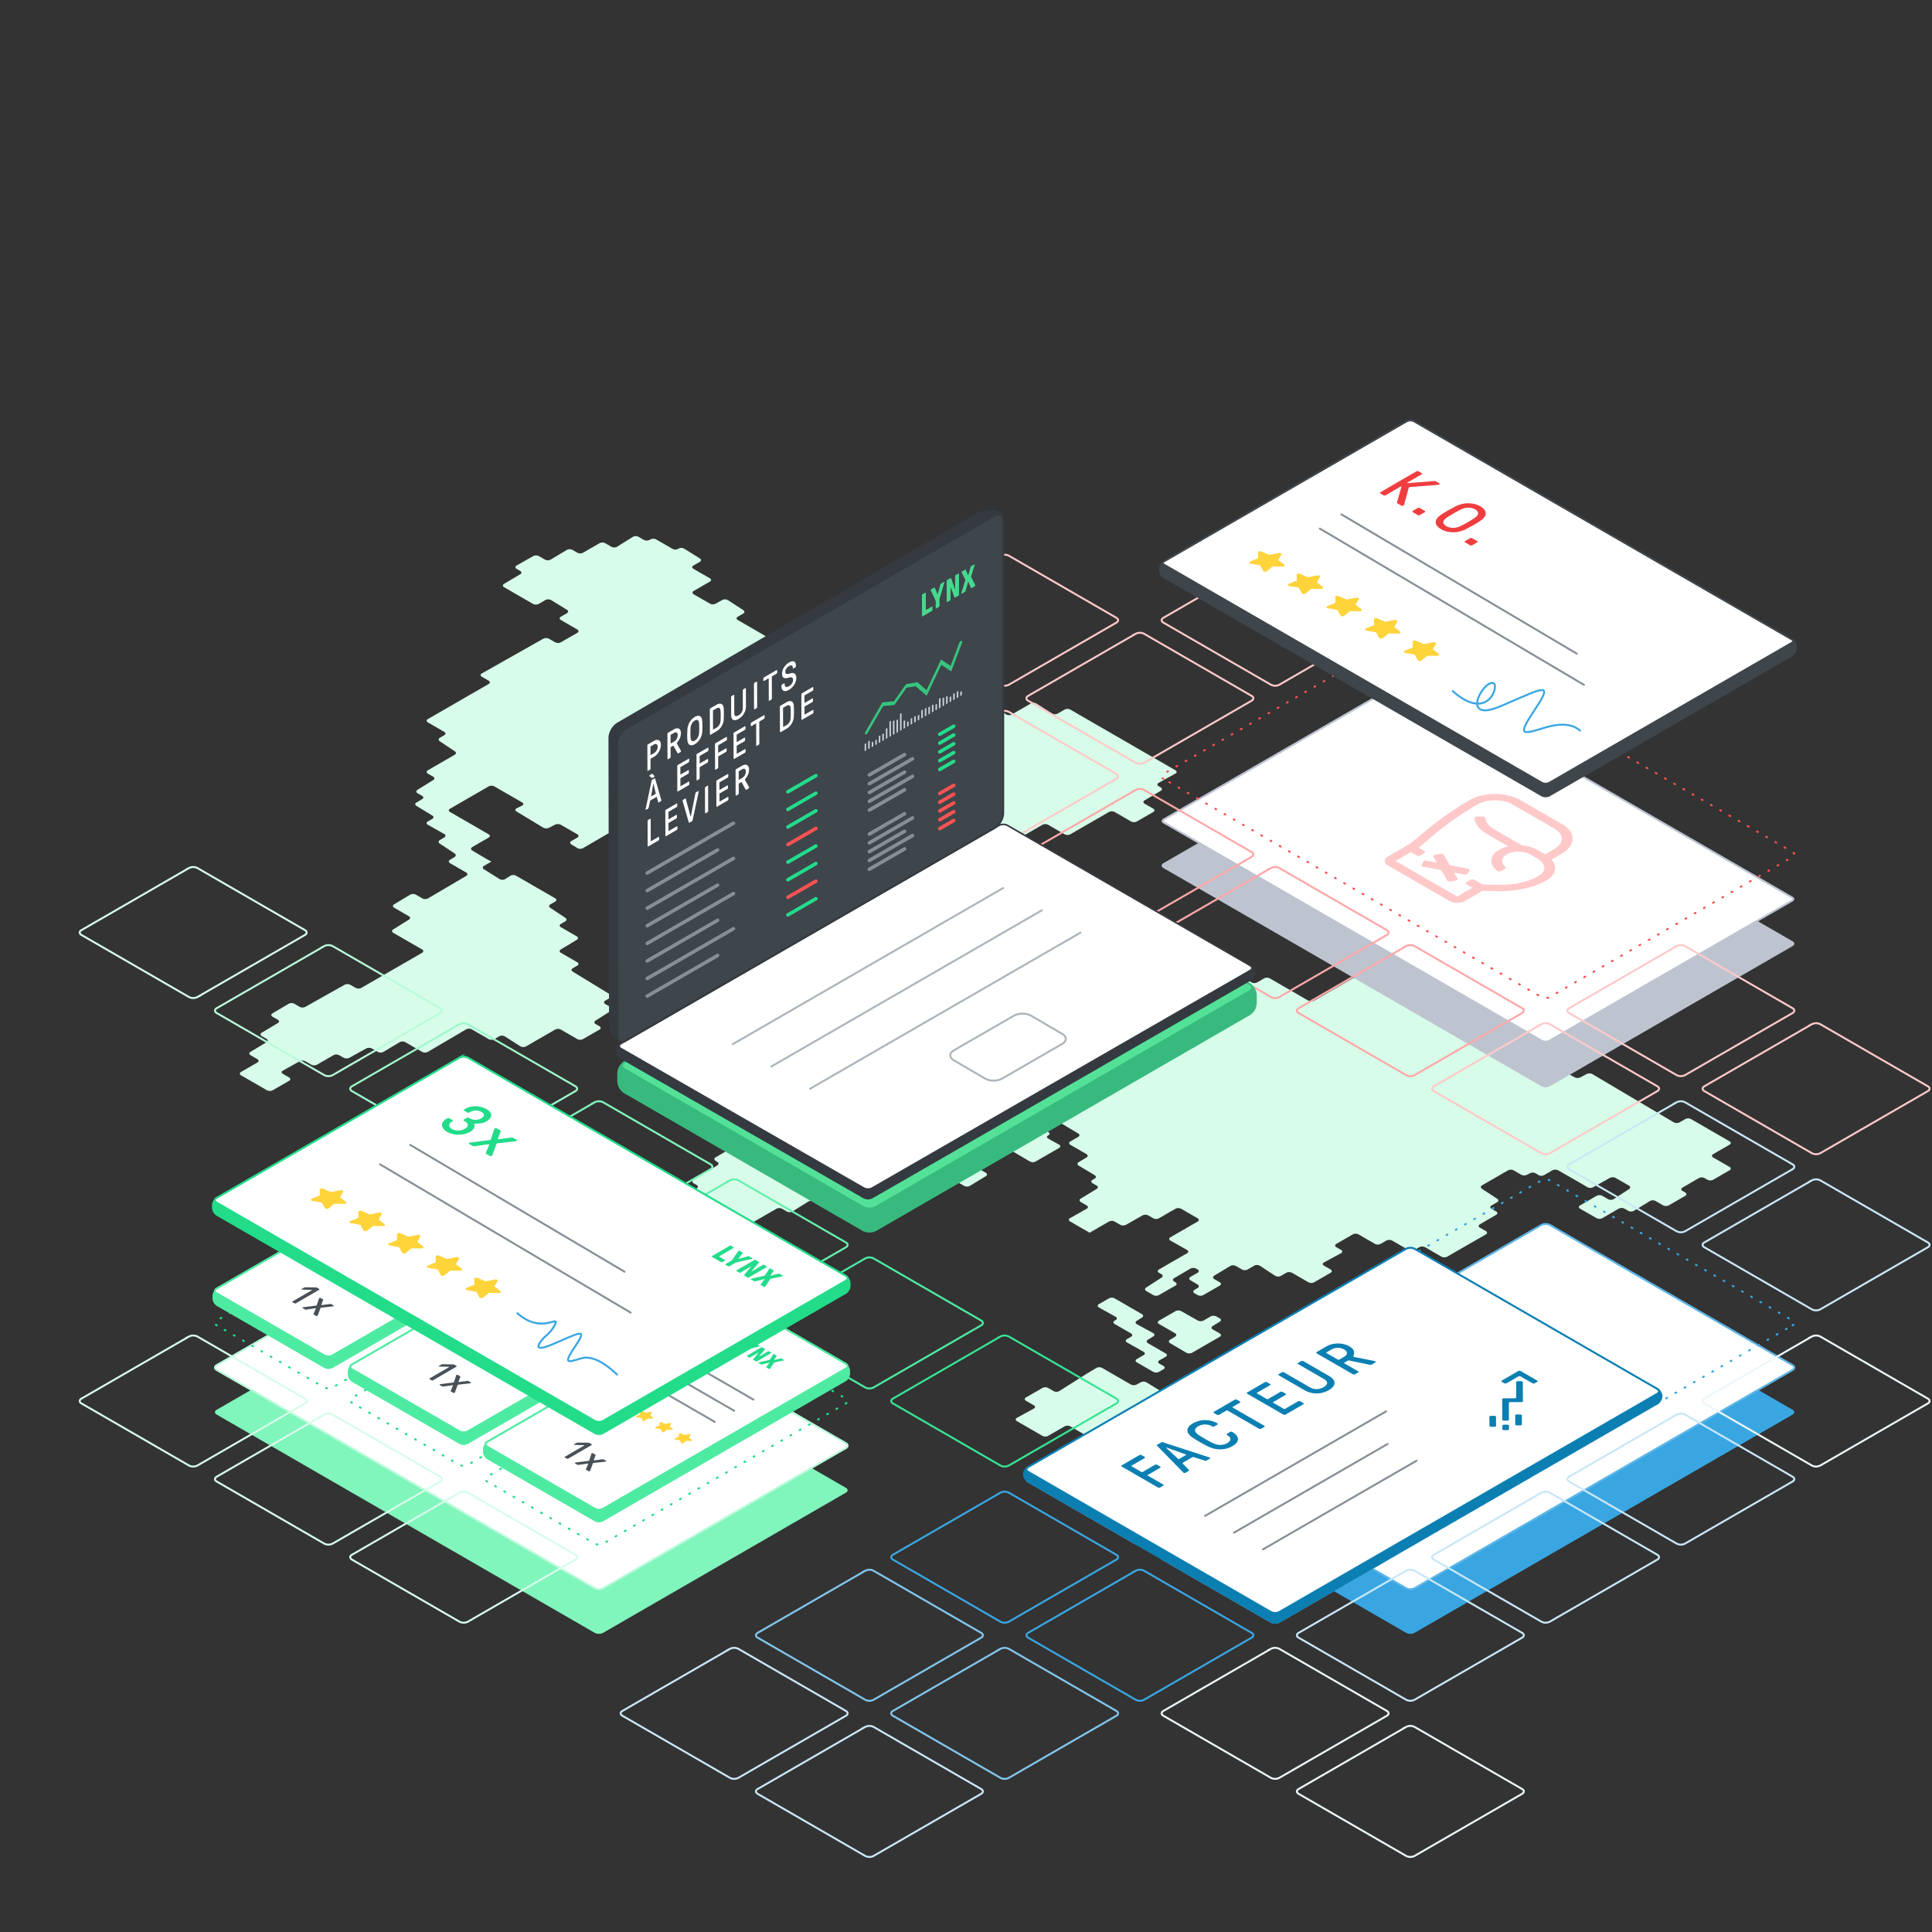 <svg xmlns="http://www.w3.org/2000/svg" xmlns:xlink="http://www.w3.org/1999/xlink" viewBox="0 0 2000 2000" xmlns:v="https://vecta.io/nano"><rect x="0" y="0" width="2000" height="2000" fill="#333333" stroke="none"/><style><![CDATA[.K{isolation:isolate}.Y{stroke-miterlimit:10}.Z{stroke-width:2}.a{fill:none}.b{fill:#fff}.c{stroke-linecap:round}.d{stroke:#868e96}.e{stroke:#22dc8a}.f{fill:#22dc8a}.g{fill:#ffd43b}.h{stroke:#39a6e2}.i{stroke:#c9e7f7}.j{stroke:#4deba1}.k{stroke:#fa5252}.l{stroke:#ffc9c9}.m{fill:#4deba1}.n{fill:#495057}.o{fill:#3e454b}.p{stroke:#343a40}.q{fill:#cdd3d9}.r{stroke-dasharray:1 10}.s{stroke-width:1.542}.t{stroke-width:3.641}]]></style><g fill="#d7fdea"><path d="M941.39 893.75c1.64.918 1.661 2.456.046 3.418l-17.077 10.175a6.45 6.45 0 0 1-5.895.041L900.646 897.1c-1.628-.939-1.631-2.482-.007-3.428l16.94-9.871a6.647 6.647 0 0 1 5.934-.051zM826.667 734.573c1.627-.94 1.627-2.477 0-3.417l-17.03-9.831c-1.628-.94-1.628-2.478 0-3.417l17.031-9.835c1.628-.94 1.627-2.478 0-3.417l-17.031-9.833-5.918-3.417-17.032-9.833c-1.627-.94-1.627-2.477 0-3.417l16.825-9.714c1.628-.939 1.634-2.487.014-3.439l-16.852-9.9-5.9-3.44-17.031-9.833c-1.627-.94-1.627-2.478 0-3.417l5.633-3.252c1.627-.94 1.668-2.545.091-3.567l-15.894-10.3a6.275 6.275 0 0 0-5.855-.2l-6.9 3.827a6.716 6.716 0 0 1-5.947-.049l-16.79-9.684c-1.628-.938-1.628-2.476 0-3.415l16.792-9.695c1.627-.939 1.627-2.477 0-3.417l-17.031-9.833c-1.628-.939-1.628-2.477 0-3.417l6.585-3.8c1.628-.94 1.654-2.522.059-3.516l-16.281-10.145a6.019 6.019 0 0 0-5.8 0l-.276.173a6.3 6.3 0 0 1-5.862.1L679.21 558.4a6.576 6.576 0 0 0-5.92 0l-.87.5a6.562 6.562 0 0 1-5.918 0l-5.584-3.224a6.259 6.259 0 0 0-5.854.107l-16.211 10.177a6.256 6.256 0 0 1-5.854.107l-6.479-3.74a6.562 6.562 0 0 0-5.918 0l-17.028 9.831a6.564 6.564 0 0 1-5.919 0l-5.026-2.9a6.43 6.43 0 0 0-5.891.047l-16.675 9.979a6.43 6.43 0 0 1-5.891.046l-6.264-3.617a6.644 6.644 0 0 0-5.933-.026l-17.237 9.749c-1.635.925-1.642 2.451-.015 3.391l3.786 2.187c1.627.94 1.637 2.494.021 3.453l-16.75 9.945c-1.616.959-1.607 2.513.021 3.453l7 4.044 5.918 3.416 17.031 9.833a6.567 6.567 0 0 0 5.919 0l7-4.038a6.331 6.331 0 0 1 5.87.081l16.4 10.087c1.6.985 1.579 2.559-.049 3.5l-6.271 3.62c-1.628.94-1.628 2.478 0 3.418l17.03 9.834c1.628.94 1.628 2.478 0 3.417l-17.031 9.832a6.562 6.562 0 0 1-5.918 0l-6.373-3.679a6.646 6.646 0 0 0-5.934-.027l-63.636 35.962c-1.636.924-1.643 2.45-.015 3.389l7.11 4.105c1.627.94 1.627 2.478 0 3.417l-39.981 23.081-5.918 3.417-17.031 9.835c-1.628.94-1.628 2.477 0 3.417l17.031 9.833c1.628.939 1.628 2.477 0 3.417l-4.61 2.661c-1.627.94-1.68 2.562-.117 3.606l15.6 10.413c1.563 1.043 1.511 2.665-.117 3.605l-27.792 16.046c-1.628.939-1.628 2.477 0 3.417l5.493 3.171c1.627.939 1.653 2.52.056 3.512l-16.3 10.13c-1.6.991-1.571 2.572.057 3.511l4.78 2.76c1.627.94 1.627 2.477 0 3.417l-5.917 3.416c-1.627.939-1.646 2.508-.04 3.485l16.5 10.048c1.605.977 1.582 2.537-.052 3.466l-4.642 2.639c-1.634.929-1.632 2.446 0 3.371l17.078 9.656c1.636.925 1.658 2.476.049 3.448l-4.612 2.785a2 2 0 0 0-.078 3.655l15.325 10.168a2.022 2.022 0 0 1-.06 3.683l-4.742 2.925c-1.6.987-1.576 2.563.051 3.5l16.788 9.692c1.628.94 1.635 2.49.016 3.444l-16.82 9.921-5.889 3.466-16.86 9.9a6.5 6.5 0 0 1-5.906.022l-6.739-3.891a6.411 6.411 0 0 0-5.886.054l-16.614 10c-1.61.97-1.6 2.532.032 3.471l15.291 8.829c1.628.94 1.654 2.521.059 3.515l-16.277 10.14c-1.595.994-1.569 2.576.059 3.516l29.879 17.25c1.627.94 1.627 2.478 0 3.417l-17.031 9.834-5.918 3.417-17.03 9.832-5.919 3.417-17.031 9.833a6.564 6.564 0 0 1-5.919 0l-5.5-3.177a6.665 6.665 0 0 0-5.938-.034l-40.7 22.883a6.566 6.566 0 0 1-5.918-.067l-5.328-3.158a6.387 6.387 0 0 0-5.882 0l-16.809 9.924c-1.618.956-1.611 2.506.017 3.446l5.5 3.176c1.628.94 1.639 2.5.025 3.459l-16.7 9.966c-1.613.963-1.6 2.52.025 3.46l5.021 2.9c1.627.94 1.639 2.5.026 3.461l-16.691 9.973c-1.614.964-1.6 2.522.026 3.461l7.152 4.129c1.628.94 1.629 2.48 0 3.423l-16.984 9.853c-1.626.943-1.624 2.483 0 3.423l26.856 15.505a6.562 6.562 0 0 0 5.918 0l17.03-9.834c1.628-.94 1.628-2.477 0-3.417l-6.509-3.758c-1.627-.94-1.615-2.455.028-3.368l17.418-9.677a6.714 6.714 0 0 1 5.946.049l6.067 3.5a6.571 6.571 0 0 0 5.919 0l17.03-9.832a6.564 6.564 0 0 1 5.919 0l4.572 2.64a6.741 6.741 0 0 0 5.951.058l17.489-9.648a6.738 6.738 0 0 1 5.951.058l6.017 3.474a6.437 6.437 0 0 0 5.893-.044l16.691-9.972a6.437 6.437 0 0 1 5.893-.044l17.422 10.059a6.5 6.5 0 0 0 5.905-.022l39.617-23.262a6.5 6.5 0 0 1 5.906-.022l17.42 10.057a6.562 6.562 0 0 0 5.918 0l5.019-2.9a6.192 6.192 0 0 1 5.839.13l16.039 10.237a6.19 6.19 0 0 0 5.839.13l30.194-17.432a6.562 6.562 0 0 1 5.918 0l17.031 9.833a6.568 6.568 0 0 0 5.918 0l17.031-9.834c1.628-.94 1.628-2.477 0-3.417l-4.025-2.324c-1.627-.94-1.661-2.532-.074-3.539l18.984-12.045-8.966-5.176c-1.628-.94-1.628-2.477 0-3.417l5.06-2.92c1.627-.939 1.647-2.509.044-3.49l-38.742-23.686c-1.6-.98-1.584-2.551.044-3.49l4.743-2.737c1.627-.939 1.628-2.477 0-3.416l-17.032-9.834c-1.627-.939-1.643-2.5-.035-3.476l16.57-10.022c1.608-.973 1.592-2.537-.035-3.477l-16.5-9.525c-1.627-.94-1.627-2.477 0-3.417l4.576-2.642c1.628-.94 1.677-2.557.11-3.594l-15.692-10.38c-1.568-1.037-1.518-2.654.109-3.594l4.979-2.875c1.628-.939 1.628-2.477 0-3.417l-40.548-23.41a6.2 6.2 0 0 0-5.841.126l-5.322 3.388a5.928 5.928 0 0 1-5.78.024l-16.242-10.158c-1.594-1-1.566-2.58.062-3.52l7.783-4.493c-.549.318-20.027-11.477-20.027-11.477-1.607-.974-1.591-2.539.037-3.479l17.031-9.833c1.627-.939 1.627-2.477 0-3.417l-39.98-23.082c-1.628-.94-1.628-2.477 0-3.417l39.979-23.082a6.564 6.564 0 0 1 5.919 0l28.784 16.618c1.628.94 1.585 2.4-.1 3.239l-5.643 2.826c-1.68.842-1.738 2.325-.13 3.3l27.628 16.683a6.824 6.824 0 0 0 5.963.2l6.342-3.263a7 7 0 0 1 6 .145l17.034 9.835c1.628.94 1.628 2.477 0 3.417l-6.19 3.573c-1.628.939-1.644 2.5-.037 3.478l6.264 3.793a6.353 6.353 0 0 0 5.875.05l29.293-17.062a6.529 6.529 0 0 1 5.911-.011l4.783 2.762a6.486 6.486 0 0 0 5.9-.027l16.584-9.78a6.409 6.409 0 0 1 5.887 0l17.064 10.05a6.414 6.414 0 0 0 5.888 0l17.058-10.055a6.565 6.565 0 0 1 5.919-.054l17 9.612a6.791 6.791 0 0 0 5.962.022l6.6-3.668a6.881 6.881 0 0 1 5.977-.006l17.47 9.656a6.73 6.73 0 0 0 5.949-.055l3.953-2.282a6.564 6.564 0 0 1 5.919 0l6.532 3.771a6.331 6.331 0 0 0 5.87-.081l4.677-2.875a2 2 0 0 0 .048-3.655l-5.65-3.685c-1.575-1.026-1.531-2.635.1-3.575l28.406-16.4c1.627-.94 1.627-2.477 0-3.417l-17.031-9.834c-1.628-.94-1.628-2.478 0-3.417l10.757-6.202c1.628-.94 1.624-2.471-.008-3.4l-17.141-9.79c-1.632-.932-1.636-2.463-.008-3.4l14.643-8.454c1.627-.94 1.648-2.513.046-3.5l-16.429-10.075a6.344 6.344 0 0 0-5.872-.078l-8.934 5.159a6.571 6.571 0 0 1-5.919 0l-4.054-2.341a6.633 6.633 0 0 0-5.932-.023l-17.209 9.76c-1.635.928-1.641 2.455-.013 3.395l4.259 2.459c1.627.939 1.627 2.477 0 3.417l-17.031 9.832a6.562 6.562 0 0 1-5.918 0l-17.032-9.834c-1.627-.94-1.627-2.477 0-3.417l17.029-9.832c1.628-.94 1.627-2.477 0-3.417l-16.792-9.695c-1.628-.94-1.642-2.5-.032-3.47l6.395-3.848c1.61-.969 1.632-2.59.049-3.6l-6.73-4.3c-1.583-1.013-1.557-2.628.057-3.59l17.078-10.171a6.443 6.443 0 0 1 5.893-.037l7.615 4.406a6.552 6.552 0 0 0 5.916 0l3.5-2.023a6.565 6.565 0 0 1 5.918 0l17.031 9.833a6.564 6.564 0 0 0 5.919 0l17.029-9.832a6.568 6.568 0 0 1 5.918 0l4.978 2.874a6.668 6.668 0 0 0 5.938.035l6.1-3.425c1.639-.921 1.713-2.546.165-3.612l-4.457-3.07a1.992 1.992 0 0 1 .145-3.646z"/><path d="M999.847 778.143c1.627.94 1.656 2.525.063 3.522l-16.223 10.161a6.266 6.266 0 0 1-5.855.105l-7.551-4.36a6.562 6.562 0 0 0-5.918 0l-17.031 9.829a6.567 6.567 0 0 1-5.919 0l-5.423-3.13a6.56 6.56 0 0 0-5.917 0l-16.317 9.441c-1.627.941-1.669 2.549-.093 3.573l5.3 3.443c1.576 1.024 1.522 2.611-.12 3.526l-17.381 9.689c-1.642.915-1.653 2.432-.026 3.372l5.79 3.342c1.627.94 1.63 2.482 0 3.426l-6.587 3.831c-1.624.945-1.656 2.543-.07 3.551l26.732 17a6.39 6.39 0 0 0 5.88.193l8.573-4.692a6.767 6.767 0 0 1 5.957.068l16.65 9.613a6.564 6.564 0 0 0 5.919 0l17.031-9.831a6.568 6.568 0 0 1 5.918 0l17.028 9.831 5.918 3.417 17.035 9.835a6.562 6.562 0 0 0 5.918 0l17.031-9.833 5.918-3.417 17.031-9.833a6.571 6.571 0 0 1 5.919 0l17.031 9.831a6.562 6.562 0 0 0 5.918 0l17.03-9.832 5.918-3.417 17.031-9.833a6.571 6.571 0 0 1 5.919 0l17.032 9.834a6.562 6.562 0 0 0 5.918 0l17.033-9.834c1.628-.939 1.628-2.477 0-3.417l-8.962-5.174c-1.628-.94-1.635-2.49-.017-3.446l16.807-9.921c1.618-.955 1.611-2.506-.017-3.445l-2.328-1.345c-1.628-.939-1.616-2.455.027-3.369l17.409-9.68c1.643-.914 1.655-2.43.028-3.369l-108.828-62.832a6.568 6.568 0 0 0-5.918 0l-7.251 4.186a6.173 6.173 0 0 1-5.835-.136l-15.989-10.259a6.173 6.173 0 0 0-5.835-.137l-19.842 11.456a6.068 6.068 0 0 1-5.81-.175l-15.7-10.374a6.068 6.068 0 0 0-5.809-.176L993.228 744.4c-1.627.94-1.627 2.477 0 3.417l17.029 9.831c1.628.939 1.628 2.477 0 3.416l-17.032 9.835c-1.627.94-1.627 2.478 0 3.417zm9.638 138.418c1.6.989 1.587 2.587-.025 3.553l-16.26 9.742a6.425 6.425 0 0 1-5.89.047l-6.4-3.7c-1.628-.94-1.631-2.483-.007-3.429l16.94-9.87a6.28 6.28 0 0 1 5.859.076zm29.645 16.759a6.568 6.568 0 0 0-5.918 0l-16.629 9.6c-1.627.939-1.661 2.533-.075 3.542l2.2 1.4a2.11 2.11 0 0 1 .075 3.781l-2.751 1.907a5.794 5.794 0 0 1-5.744.2l-17.078-10.171a6.484 6.484 0 0 0-5.9-.051l-8.235 4.711c-1.631.934-1.634 2.466-.006 3.406l31.2 18.013a6.562 6.562 0 0 0 5.918 0l17.031-9.833 5.918-3.417 17.032-9.833c1.627-.94 1.627-2.477 0-3.417zm45.87 23.5l-5.918 3.416-16.982 9.464c-1.641.915-1.653 2.433-.025 3.372l5.556 3.208c1.627.94 1.674 2.553.1 3.586l-5.764 3.79c-1.571 1.032-1.518 2.636.116 3.564l17.006 9.657a6.6 6.6 0 0 0 5.925-.03l51.441-29.909a6.835 6.835 0 0 1 5.968-.108l5.471 2.922c1.658.885 1.683 2.378.056 3.318l-17.032 9.835c-1.627.94-1.63 2.482-.006 3.428l16.943 9.867c1.624.946 1.621 2.488-.007 3.428l-16.93 9.776a6.562 6.562 0 0 1-5.918 0l-16.933-9.776a6.6 6.6 0 0 0-5.925-.011l-17.116 9.8a6.6 6.6 0 0 1-5.924-.011l-39.579-22.853a6.817 6.817 0 0 0-5.966-.085l-6.485 3.5a6.526 6.526 0 0 1-5.908-.181l-5.05-3.142a6.039 6.039 0 0 0-5.8 0l-5.066 3.14a6.3 6.3 0 0 1-5.863.093l-29.108-16.8a6.562 6.562 0 0 0-5.918 0l-7.576 4.374c-1.627.939-1.669 2.545-.093 3.569l7.763 5.041a2 2 0 0 1-.041 3.656l-10.78 6.66a6.415 6.415 0 0 1-5.886.123l-32.438-18.212a6.65 6.65 0 0 0-5.934.042l-30.8 17.879c-1.625.944-1.623 2.484 0 3.424l39.883 23.026a6.562 6.562 0 0 0 5.918 0l27.525-15.891a6.363 6.363 0 0 1 5.877.07l16.486 10.053c1.6.978 1.586 2.548-.042 3.488l-3.944 2.279c-1.628.941-1.627 2.479 0 3.418l9.424 5.441c1.627.939 1.624 2.472-.006 3.406l-2.17 1.243c-1.631.934-1.618 2.439.029 3.345l1.835 1.009c1.647.906 1.663 2.416.035 3.356l-9.15 5.283c-1.628.939-1.628 2.477 0 3.417l4.71 2.719a6.5 6.5 0 0 0 5.906-.02l16.877-9.9c1.621-.951 1.615-2.5-.012-3.437l-4.531-2.616c-1.628-.939-1.628-2.477 0-3.416l17.031-9.833a6.562 6.562 0 0 1 5.918 0l7.167 4.138c1.628.94 1.636 2.491.017 3.446l-6.8 4.016c-1.618.956-1.65 2.571-.07 3.59l2.758 1.779a1.992 1.992 0 0 1-.035 3.648l-14.534 8.984c-1.6.988-1.582 2.579.035 3.535l16.8 9.927a6.475 6.475 0 0 0 5.9.03l5.348-3.087a6.939 6.939 0 0 1 5.987-.125l3.435 1.8c1.666.87 1.749 2.436.186 3.479l-15.613 10.413c-1.563 1.043-1.511 2.665.117 3.6l29.284 16.907c1.628.94 1.628 2.477 0 3.417l-17.031 9.83a6.55 6.55 0 0 1-5.915-.006l-16.988-9.847c-1.626-.943-1.625-2.483 0-3.422l2.969-1.714c1.627-.94 1.626-2.476 0-3.414l-71.862-41.382c-1.629-.938-1.679-2.555-.113-3.593l7.448-4.933c1.567-1.038 1.517-2.656-.111-3.6l-15.695-9.061a6.41 6.41 0 0 0-5.887.053l-8.625 5.188a6.321 6.321 0 0 1-5.868.022l-31.394-18.572a6.472 6.472 0 0 0-5.9-.031l-2.7 1.561a6.467 6.467 0 0 1-5.9-.032l-17.069-10.107a6.608 6.608 0 0 0-5.926-.078l-16.979 9.457a6.942 6.942 0 0 1-5.989.034l-16.941-9.186a6.8 6.8 0 0 0-5.963.08l-17.032 9.833a6.562 6.562 0 0 1-5.918 0l-6.1-3.521a6.423 6.423 0 0 0-5.889.05l-16.64 9.99c-1.611.967-1.6 2.527.03 3.467l5.651 3.263c1.628.939 1.628 2.477 0 3.416l-17.476 10.09c-1.627.94-1.615 2.455.028 3.368l17.417 9.674c1.643.913 1.655 2.428.028 3.368l-8.609 4.97c-1.627.939-1.66 2.532-.073 3.538l16.1 10.214c1.587 1.006 1.553 2.6-.074 3.538l-1.426.824c-1.627.939-1.627 2.477 0 3.417l39.982 23.08c1.628.939 1.628 2.477 0 3.416l-17.037 9.837c-1.627.94-1.627 2.477 0 3.416l6.074 3.5c1.628.94 1.6 2.415-.075 3.278l-5.92 3.064c-1.669.864-1.735 2.393-.147 3.4l5.277 3.339c1.588 1 1.556 2.6-.072 3.536l-5.133 2.964-5.919 3.416-30.917 17.851c-1.628.939-1.637 2.493-.021 3.453l8.01 4.758c1.616.96 1.612 2.524-.009 3.475l-17.055 10.01c-1.621.951-1.642 2.543-.048 3.537l1.848 1.152c1.6.995 1.589 2.613-.013 3.6l-24.535 15.059c-1.6.983-1.58 2.557.048 3.5l3.154 1.821c1.627.94 1.628 2.478 0 3.419l-16.773 9.7c-1.627.941-1.631 2.487-.009 3.436l30.43 17.8a6.516 6.516 0 0 0 5.909.017l5.5-3.174a6.326 6.326 0 0 1 5.869.082l16.4 10.088a6.326 6.326 0 0 0 5.869.082l6.343-3.662 5.918-3.417 17.032-9.833a6.562 6.562 0 0 1 5.918 0l4.926 2.844a6.264 6.264 0 0 0 5.855-.106l16.225-10.162a6.262 6.262 0 0 1 5.854-.106l7.123 4.113a6.564 6.564 0 0 0 5.919 0l17.029-9.832 5.918-3.417 17.033-9.833 5.918-3.417 17.031-9.834a6.562 6.562 0 0 1 5.918 0l17.034 9.834a6.708 6.708 0 0 0 5.946.049l17.413-9.676a6.714 6.714 0 0 1 5.946.049l16.589 9.578 5.918 3.416 4.916 2.838a6.373 6.373 0 0 0 5.879-.066l16.52-10.041c1.606-.977 1.588-2.544-.039-3.484l-4.324-2.5c-1.628-.94-1.628-2.478 0-3.418l6.886-3.976c1.628-.939 1.648-2.511.046-3.493l-38.71-23.712c-1.6-.982-1.582-2.554.045-3.493l2.867-1.656c1.628-.939 1.628-2.477 0-3.417l-6.989-4.036c-1.627-.939-1.662-2.534-.077-3.544l16.054-10.228c1.585-1.01 1.551-2.606-.077-3.546l-2.993-1.729c-1.627-.94-1.627-2.478 0-3.418l8.573-4.95c1.628-.939 1.627-2.475 0-3.413l-8.569-4.934c-1.628-.937-1.633-2.48-.01-3.428l7.359-4.3a6.449 6.449 0 0 1 5.9.008l26.747 15.726c1.62.953 1.609 2.491-.025 3.419l-16.807 9.543c-1.634.928-1.94 2.327-.68 3.108s.959 2.189-.669 3.129l-8.255 4.766c-1.628.94-1.677 2.557-.11 3.594l3.693 2.444c1.567 1.037 1.522 2.66-.1 3.608l-6.9 4.026c-1.623.947-1.619 2.491.008 3.43l29.832 17.224a6.568 6.568 0 0 0 5.918 0l4.268-2.465a6.493 6.493 0 0 1 5.9.026l16.834 9.914a6.488 6.488 0 0 0 5.9.026l7.07-4.082 5.918-3.417 11.386-6.573c1.628-.94 1.617-2.458-.024-3.375l-11.336-6.328c-1.641-.916-1.622-2.381.042-3.255l.162-.085c1.664-.874 1.694-2.358.066-3.3l-23.242-13.42c-1.628-.939-1.628-2.477 0-3.417l17.03-9.835a6.565 6.565 0 0 1 5.918 0l17.031 9.833c1.627.94 1.627 2.477 0 3.417l-2.492 1.439c-1.628.94-1.639 2.5-.025 3.459l16.708 9.966c1.614.962 1.6 2.519-.025 3.458l-8.248 4.762c-1.627.94-1.627 2.478 0 3.417l16.721 9.654c1.628.94 1.643 2.5.033 3.473l-8.111 4.892c-1.61.97-1.608 2.556 0 3.524l16.638 9.99c1.611.968 1.6 2.528-.03 3.468l-2.307 1.332c-1.628.94-1.628 2.477 0 3.417l4.3 2.482c1.628.939 1.646 2.507.04 3.483l-16.518 10.039c-1.606.976-1.588 2.543.039 3.483l6.225 3.594c1.628.939 1.619 2.463-.018 3.385l-17.281 9.733c-1.638.922-1.646 2.445-.018 3.385l20.277 11.707 19.989-11.541a6.567 6.567 0 0 1 5.919 0l5.777 3.334a6.634 6.634 0 0 0 5.931.022l17.2-9.76a6.629 6.629 0 0 1 5.932.022l5.134 2.964a6.562 6.562 0 0 0 5.918 0l17.033-9.833a6.564 6.564 0 0 1 5.919 0l17.031 9.833c1.627.94 1.627 2.477 0 3.417l-28.149 16.258c-1.627.939-1.621 2.466.015 3.392l17.227 9.753c1.636.926 1.642 2.452.014 3.392l-29.085 16.792c-1.627.94-1.627 2.477 0 3.416l2.531 1.462c1.628.939 1.669 2.543.091 3.565l-15.9 10.294c-1.577 1.022-1.536 2.626.091 3.566l7.268 4.2a6.562 6.562 0 0 0 5.918 0l17.031-9.834c1.628-.94 1.628-2.477 0-3.417l-1.393-.8c-1.628-.94-1.632-2.485-.01-3.434l16.9-9.888a6.517 6.517 0 0 1 5.908-.017l1.544.892c1.627.939 1.627 2.477 0 3.417l-7.394 4.269c-1.628.94-1.64 2.5-.028 3.465l7.449 4.461c1.613.965 1.621 2.559.019 3.541l-3.283 2.012c-1.6.982-1.582 2.554.046 3.494l3.193 1.843a6.562 6.562 0 0 0 5.918 0l17.032-9.834c1.627-.94 1.627-2.477 0-3.417l-5.742-3.315c-1.628-.94-1.645-2.506-.038-3.481l16.537-10.031a6.386 6.386 0 0 1 5.881-.064l6.308 3.643a6.571 6.571 0 0 0 5.919 0l6.9-3.981a6.1 6.1 0 0 1 5.817.164l15.777 10.342a6.1 6.1 0 0 0 5.817.164l5.672-3.275a6.564 6.564 0 0 1 5.919 0l17.032 9.834a6.562 6.562 0 0 0 5.918 0l17.032-9.835c1.627-.939 1.627-2.477 0-3.417l-6.894-3.98c-1.627-.939-1.607-2.44.046-3.335l17.675-9.569c1.652-.894 1.673-2.395.045-3.335l-4.957-2.862c-1.627-.939-1.627-2.477 0-3.417l17.033-9.834a6.568 6.568 0 0 1 5.918 0l17.033 9.834a6.562 6.562 0 0 0 5.918 0l5.941-3.43a6.56 6.56 0 0 1 5.917 0l17.021 9.839a6.56 6.56 0 0 0 5.917 0l5.184-2.993a6.568 6.568 0 0 1 5.918 0l17.028 9.832a6.571 6.571 0 0 0 5.919 0l17.033-9.833 5.925-3.406 17.119-9.8c1.631-.934 1.634-2.466.006-3.406l-6.256-3.612c-1.628-.94-1.631-2.483-.007-3.429l16.934-9.87c1.624-.947 1.621-2.49-.007-3.43l-4.846-2.8c-1.627-.94-1.627-2.478 0-3.417l5.8-3.351c1.628-.94 1.673-2.551.1-3.58l-15.793-10.339c-1.573-1.029-1.528-2.64.1-3.58l26.82-15.485a6.571 6.571 0 0 1 5.919 0l7.777 4.49a6.9 6.9 0 0 0 5.98.113l3.21-1.7a6.59 6.59 0 0 1 5.919.215l2.718 1.7a6.276 6.276 0 0 0 5.857.1l8.608-4.971a6.615 6.615 0 0 1 5.928-.015l17.018 9.706 5.913 3.426 7.343 4.323a6.629 6.629 0 0 0 5.93.072l17.395-9.676a6.708 6.708 0 0 1 5.946.048l13.8 7.966c1.627.94 1.672 2.55.1 3.578l-15.806 10.333a6.107 6.107 0 0 1-5.819.161l-6.062-3.5a6.565 6.565 0 0 0-5.918 0l-17.121 9.883c-1.627.94-1.625 2.473.006 3.407l17.111 9.8a6.594 6.594 0 0 0 5.924-.01l17.029-9.832a6.564 6.564 0 0 1 5.919 0l3.922 2.265a6.366 6.366 0 0 0 5.877-.07l16.493-10.052a6.363 6.363 0 0 1 5.877-.07l7.811 4.507a6.565 6.565 0 0 0 5.918 0l17.03-9.833c1.628-.939 1.628-2.477 0-3.416l-2.923-1.688c-1.628-.94-1.629-2.48 0-3.423l16.986-9.849a6.55 6.55 0 0 1 5.915 0l2.973 1.716a6.562 6.562 0 0 0 5.918 0l17.032-9.833c1.627-.94 1.627-2.478 0-3.417l-17.029-9.832c-1.627-.939-1.627-2.477 0-3.417l17.029-9.831c1.627-.939 1.627-2.477 0-3.417l-39.976-23.084a6.565 6.565 0 0 0-5.918 0l-5.972 3.449a6.47 6.47 0 0 1-5.9-.034l-84.236-49.9a6.781 6.781 0 0 0-5.958-.14l-6.541 3.471a6.974 6.974 0 0 1-5.994-.078l-17.121-9.665a6.65 6.65 0 0 0-5.934.028l-5.113 2.952a6.445 6.445 0 0 1-5.894-.041l-39.291-23.425c-1.614-.963-1.6-2.519.025-3.458l4.375-2.527c1.628-.939 1.628-2.477 0-3.417l-17.357-10.021a6.317 6.317 0 0 0-5.866.087l-3.5 2.161a6.152 6.152 0 0 1-5.832.029l-16.581-10.014c-1.609-.972-1.593-2.536.034-3.475l25.825-14.911c1.628-.939 1.638-2.493.022-3.453l-16.749-9.95a6.455 6.455 0 0 0-5.9-.037l-4.824 2.786a6.314 6.314 0 0 1-5.866-.085l-16.37-10.1a6.316 6.316 0 0 0-5.867-.086l-7.054 4.073a6.458 6.458 0 0 1-5.9-.037l-17.075-10.147a6.352 6.352 0 0 0-5.875 0l-17.074 10.148a6.46 6.46 0 0 1-5.9.038l-17.031-9.834a6.571 6.571 0 0 0-5.919 0l-39.967 23.075a6.571 6.571 0 0 1-5.919 0l-17.308-9.993-5.918-3.417-16.754-9.673a6.565 6.565 0 0 0-5.918 0l-7.232 4.176a6.389 6.389 0 0 1-5.881-.062l-16.554-10.029a6.383 6.383 0 0 0-5.881-.062l-4.434 2.56a6.581 6.581 0 0 1-5.921 0l-17.024-9.786a6.6 6.6 0 0 0-5.925 0l-17.024 9.786a6.583 6.583 0 0 1-5.922-.006l-29.156-16.833c-1.628-.94-1.631-2.484-.008-3.431l6.223-3.631a6.545 6.545 0 0 1 5.914-.02l17.024 9.786a6.6 6.6 0 0 0 5.925 0l17.024-9.786c1.63-.936 1.631-2.47 0-3.409l-27.817-16.031c-1.628-.938-1.629-2.475 0-3.415l4.87-2.811c1.627-.94 1.627-2.477 0-3.417l-39.98-23.082a6.562 6.562 0 0 0-5.918 0l-17.031 9.833a6.564 6.564 0 0 1-5.919 0l-7.206-4.161a6.4 6.4 0 0 0-5.883.06l-16.568 10.02a6.393 6.393 0 0 1-5.883.06l-4.44-2.564a6.438 6.438 0 0 0-5.892.044zm68.876 387.245a6.571 6.571 0 0 0-5.919 0l-10.444 6.031c-1.628.939-1.616 2.456.027 3.369l17.4 9.679c1.643.913 1.655 2.429.027 3.369l-1.1.633c-1.628.94-1.628 2.477 0 3.417l17.031 9.834c1.627.939 1.627 2.477 0 3.417l-4.3 2.481c-1.628.94-1.619 2.463.019 3.384l17.286 9.726c1.637.922 1.646 2.445.019 3.385l-7.109 4.107c-1.628.94-1.628 2.478 0 3.417l17.03 9.832a6.562 6.562 0 0 0 5.918 0l4.672-2.7c1.627-.94 1.623-2.469-.011-3.4l-4.242-2.416c-1.634-.93-1.633-2.451 0-3.381l6.58-3.745c1.633-.93 1.638-2.459.01-3.4l-18.487-10.673c-1.627-.94-1.65-2.515-.05-3.5l5.661-3.488c1.6-.986 1.558-2.527-.093-3.424l-16.945-9.212c-1.651-.9-1.7-2.455-.115-3.46l5.441-3.445c1.588-1 1.555-2.6-.073-3.536zm68.866 13.218a6.659 6.659 0 0 0-5.937.032l-17.031 9.833c-1.627.939-1.627 2.477 0 3.416l16.661 9.617c1.628.94 1.65 2.515.05 3.5l-5.286 3.255c-1.6.985-1.582 2.569.039 3.519l16.887 9.893a6.511 6.511 0 0 0 5.907.019l5.723-3.305 5.918-3.417 17.029-9.831c1.627-.939 1.627-2.477 0-3.417l-7.292-4.21c-1.627-.94-1.647-2.511-.044-3.492l7.38-4.514c1.6-.981 1.571-2.53-.072-3.443l-3.553-1.974a6.708 6.708 0 0 0-5.946.049l-7.218 4.168a6.659 6.659 0 0 1-5.937.031zm-.018 79.531a6.564 6.564 0 0 0-5.919 0l-7.594 4.385a6.344 6.344 0 0 1-5.872-.078l-16.437-10.076a6.561 6.561 0 0 0-5.915-.155l-4.426 2.4a6.8 6.8 0 0 1-5.962-.077l-29.668-17.129a6.536 6.536 0 0 0-5.913.009l-4.1 2.38-5.843 3.542-28.474 17.986a6.23 6.23 0 0 1-5.848.116l-5.728-3.307a6.564 6.564 0 0 0-5.919 0l-17.031 9.833c-1.627.939-1.627 2.477 0 3.416l8.209 4.739c1.627.939 1.611 2.446-.038 3.349l-17.564 9.618c-1.648.9-1.665 2.41-.038 3.349l26.461 15.277a6.567 6.567 0 0 0 5.919 0l17.031-9.833a6.571 6.571 0 0 1 5.919 0l16.735 9.662a6.776 6.776 0 0 0 5.958.072l3.774-2.06a6.391 6.391 0 0 1 5.879.2l16.064 10.254c1.584 1.011 1.549 2.607-.079 3.547l-25.385 14.656c-1.628.94-1.628 2.477 0 3.417l17.033 9.834c1.627.939 1.627 2.477 0 3.417l-17.029 9.831c-1.627.939-1.627 2.477 0 3.417l17.033 9.833a6.562 6.562 0 0 0 5.918 0l17.028-9.83a6.562 6.562 0 0 1 5.918 0l17.031 9.832a6.568 6.568 0 0 0 5.918 0l17.032-9.835a6.565 6.565 0 0 1 5.918 0l17.031 9.834a6.568 6.568 0 0 0 5.918 0l17.031-9.832c1.628-.939 1.628-2.477 0-3.417l-17.031-9.834c-1.628-.94-1.628-2.477 0-3.417l17.031-9.831c1.627-.94 1.6-2.422-.068-3.294 0 0-21.04-11.018-19.922-11.663l19.99-11.542c1.628-.939 1.628-2.477 0-3.417l-4.789-2.767c-1.628-.94-1.632-2.485-.009-3.433l16.906-9.881c1.623-.949 1.619-2.493-.009-3.433l-6.182-3.569a6.562 6.562 0 0 0-5.918 0l-6.137 3.543a6.341 6.341 0 0 1-5.872-.077l-16.437-10.077c-1.6-.982-1.614-2.607-.025-3.612l5.075-3.208c1.588-1.005 1.556-2.6-.072-3.535zm62.928 115.831a6.571 6.571 0 0 0 5.919 0l16.8-9.7a6.73 6.73 0 0 1 5.949-.055l4.979 2.751a6.611 6.611 0 0 0 5.926-.1l16.722-9.961c1.615-.961 1.6-2.517-.023-3.457l-4.45-2.569c-1.627-.939-1.627-2.477 0-3.417l17.028-9.831c1.628-.94 1.628-2.478 0-3.417l-17.031-9.833a6.562 6.562 0 0 0-5.918 0l-3.9 2.253c-1.627.94-1.665 2.538-.083 3.553l4.07 2.611c1.582 1.015 1.543 2.61-.087 3.545l-17.023 9.769a6.5 6.5 0 0 1-5.9-.039l-4.293-2.538a6.476 6.476 0 0 0-5.9-.031l-6.858 3.959c-1.627.94-1.627 2.477 0 3.417l3.8 2.191c1.628.94 1.653 2.519.056 3.51l-16.318 10.124c-1.6.991-1.572 2.57.056 3.51zm143.626-182.099c-1.633-.93-1.637-2.46-.01-3.4l39.978-23.081a6.564 6.564 0 0 1 5.919 0l17.031 9.832a6.564 6.564 0 0 0 5.919 0l17.031-9.831a6.564 6.564 0 0 1 5.919 0l17.028 9.831a6.562 6.562 0 0 0 5.918 0l39.982-23.083 5.914-3.425 39.854-23.145a6.577 6.577 0 0 1 5.919-.018l17.114 9.8c1.631.934 1.635 2.468.008 3.409l-108.81 62.947a6.557 6.557 0 0 1-5.917 0l-5.971-3.447a6.132 6.132 0 0 0-5.825.152l-15.527 10.082a6.332 6.332 0 0 1-5.867.227l-6.727-3.662a6.892 6.892 0 0 0-5.979.04l-16.993 9.553a6.718 6.718 0 0 1-5.948-.017z"/></g><path d="M224.33,1464.381c-2.381-1.375-2.381-3.625,0-5L475.67,1314.27a9.606,9.606,0,0,1,8.66,0l391.34,225.94c2.382,1.375,2.382,3.625,0,5L624.33,1690.321a9.606,9.606,0,0,1-8.66,0Z" fill="#80f5bc"/><use xlink:href="#A" class="b"/><use xlink:href="#A" stroke="#b9fbda" class="Y Z a"/><path d="M1204.33,898.578c-2.381-1.375-2.381-3.625,0-5l251.34-145.111a9.606,9.606,0,0,1,8.66,0l391.34,225.94c2.382,1.375,2.382,3.625,0,5l-251.34,145.111a9.606,9.606,0,0,1-8.66,0Z" fill="#bdc4d0"/><path d="M1600 1078.361a7.915 7.915 0 0 1-3.83-.9l-391.34-225.94c-.817-.472-1.286-1.068-1.286-1.634s.469-1.162 1.286-1.634l251.34-145.111a8.625 8.625 0 0 1 7.66 0l391.34 225.94c.817.472 1.286 1.067 1.286 1.634s-.469 1.162-1.286 1.634l-251.34 145.111a7.915 7.915 0 0 1-3.83.9z" class="b"/><path d="M1460,703.248a6.9,6.9,0,0,1,3.33.763l391.34,225.94c.653.377.786.7.786.768s-.133.391-.786.768L1603.33,1076.6a7.648,7.648,0,0,1-6.66,0l-391.34-225.94c-.653-.377-.786-.7-.786-.768s.133-.391.786-.768l251.34-145.111a6.9,6.9,0,0,1,3.33-.763m0-2a8.854,8.854,0,0,0-4.33,1.031L1204.33,847.39c-2.381,1.375-2.381,3.625,0,5l391.34,225.94a9.608,9.608,0,0,0,8.66,0l251.34-145.111c2.382-1.375,2.382-3.625,0-5l-391.34-225.94a8.854,8.854,0,0,0-4.33-1.031Z" fill="#bdc4d0"/><path d="M1855.67,1464.381c2.382-1.375,2.382-3.625,0-5L1604.33,1314.27a9.606,9.606,0,0,0-8.66,0l-391.34,225.94c-2.381,1.375-2.381,3.625,0,5l251.34,145.111a9.606,9.606,0,0,0,8.66,0Z" fill="#39a6e2"/><use xlink:href="#B" class="b"/><g class="Y Z a"><use xlink:href="#B" stroke="#5db6e7"/><path d="M1855.67,1372.005c2.382-1.375,2.382-3.625,0-5l-251.34-145.111a9.606,9.606,0,0,0-8.66,0l-391.34,225.94c-2.381,1.375-2.381,3.625,0,5l251.34,145.111a9.606,9.606,0,0,0,8.66,0Z" class="c h r"/></g><path d="M1519.385 904.335c-.492.862-2.074 1.323-3.546 1.017l-10.543-2.009 3.534 6.082c.508.867-.283 1.785-1.751 2.061l-5.334 1.021a4.364 4.364 0 0 1-2.879-.386 1.776 1.776 0 0 1-.677-.639l-6.24-10.715-18.527-3.583a3.607 3.607 0 0 1-1.117-.4c-.732-.423-1.029-1.059-.663-1.659l1.745-3.093c.5-.866 2.086-1.323 3.552-1.021l10.512 2.027-3.528-6.086c-.5-.862.282-1.784 1.744-2.056l5.334-1.022a4.4 4.4 0 0 1 2.893.389 1.749 1.749 0 0 1 .67.633l6.246 10.719 18.52 3.579a3.52 3.52 0 0 1 1.1.39c.726.419 1.027 1.056.7 1.656zm86.823-14.546c6.156 7.162 4.589 15.81-5.192 21.494-13.074 7.6-30.807 11.578-49.932 11.236l-16.548-.317-18.1 10.517c-4.383 2.547-11.485 2.547-15.9 0l-63.789-36.829c-4.412-2.547-4.435-6.661-.052-9.208l23.768-13.812 19.629-16.341a321.884 321.884 0 0 1 41.22-28.259c14.456-8.4 38-8.46 52.457-.115l43.556 25.147c14.282 8.246 14.13 21.812-.327 30.213zM1551.416 916c15.975.3 30.759-3.008 41.625-9.322 8.049-4.678 7.458-12.618-1.34-17.7l-7.771-4.486c-6.557-3.785-17.192-3.959-23.821-.247-6.217 3.473-6.784 9.024-1.741 12.876.843.664.7 1.582-.294 2.161l-3.958 2.3a4.422 4.422 0 0 1-3.97.014c-9.081-6.513-8.44-15.894 1.741-21.811a34.441 34.441 0 0 1 9.615-3.627l-22.3-12.876c-7.623-4.4-12.129-10.126-12.883-16.271-.1-.947 1.155-1.736 2.8-1.736h5.612a4.032 4.032 0 0 1 1.984.473 1.544 1.544 0 0 1 .832 1.035c.649 4.5 3.975 8.688 9.555 11.91l28.584 16.5a39.7 39.7 0 0 1 15.917 4.6l7.974 4.6 9.407-5.467c10.276-5.972 10.447-15.191.378-21l-43.562-25.137c-10.118-5.843-26.441-5.766-36.509.085-37.038 21.524-54.614 40.888-60.9 44.57l6.034 3.484a1.218 1.218 0 0 1 .012 2.3l-3.964 2.3a4.4 4.4 0 0 1-3.971 0l-6.034-3.484-15.794 9.238 63.789 36.829 15.846-9.209-5.976-3.45a1.219 1.219 0 0 1-.02-2.3l3.965-2.3a4.408 4.408 0 0 1 3.977 0l8.4 4.847 16.764.3" fill="#ffc9c9"/><path d="M1604.79 1405.14c1.68.969 1.688 2.54.02 3.509l-6.032 3.506a6.66 6.66 0 0 1-6.052 0l-30.359-17.528a6.669 6.669 0 0 0-6.052 0l-30.162 17.528a6.657 6.657 0 0 1-6.052 0l-6.072-3.505c-1.673-.966-1.688-2.533-.02-3.5l42.227-24.539a6.669 6.669 0 0 1 6.052 0zm-38.09 2.413a2.172 2.172 0 0 1 1.264 1.741l.27 49.1c.021 1.371-1.882 2.485-4.243 2.488h-27.753c-2.368-.007-4.283 1.1-4.282 2.466l.234 42.72c.014 1.367-1.882 2.484-4.243 2.488h-8.63a6.17 6.17 0 0 1-3.05-.725 2.18 2.18 0 0 1-1.266-1.745l-.3-52.6c-.014-1.368 1.889-2.481 4.257-2.488h27.742c2.361 0 4.283-1.1 4.288-2.47l-.227-39.21c-.014-1.368 1.883-2.485 4.25-2.492h8.629a6.2 6.2 0 0 1 3.06.727zm-2.516 85.937a2.161 2.161 0 0 1 1.263 1.748l.13 23.106c.007 1.371-1.9 2.48-4.269 2.48h-8.553a6.178 6.178 0 0 1-3.034-.727 2.163 2.163 0 0 1-1.263-1.754l-.124-23.1c-.014-1.367 1.895-2.477 4.263-2.477h8.559a6.181 6.181 0 0 1 3.028.724zm-66.56 3.489a2.163 2.163 0 0 1 1.263 1.754l.124 23.1c.014 1.367-1.9 2.481-4.263 2.477h-8.559a6.188 6.188 0 0 1-3.029-.729 2.175 2.175 0 0 1-1.268-1.752l-.124-23.1c-.007-1.371 1.9-2.48 4.263-2.477h8.559a6.178 6.178 0 0 1 3.034.727zm33.417 22.777a2.162 2.162 0 0 1 1.264 1.754l.051 9.068c.008 1.372-1.9 2.481-4.269 2.481h-8.553a6.172 6.172 0 0 1-3.033-.726 2.163 2.163 0 0 1-1.264-1.755l-.051-9.068c-.008-1.371 1.9-2.481 4.269-2.481h8.553a6.171 6.171 0 0 1 3.033.727z" fill="#a5d7f2"/><g class="a Y Z"><use xlink:href="#C" stroke="#edf7fc"/><g class="i"><use xlink:href="#D"/><use xlink:href="#E"/></g><path d="M364.33,1129.518c-2.381-1.375-2.381-3.625,0-5l111.34-64.282a9.606,9.606,0,0,1,8.66,0l111.34,64.282c2.382,1.375,2.382,3.625,0,5L484.33,1193.8a9.606,9.606,0,0,1-8.66,0Z" stroke="#9cf8ca"/><use xlink:href="#F" stroke="#b9fbda"/><path d="M84.33,967.86c-2.381-1.375-2.381-3.625,0-5l111.34-64.282a9.606,9.606,0,0,1,8.66,0L315.67,962.86c2.382,1.375,2.382,3.625,0,5l-111.34,64.282a9.606,9.606,0,0,1-8.66,0Z" stroke="#d7fdea"/><use xlink:href="#G" stroke="#80f5bc"/><use xlink:href="#H" stroke="#66f0ae"/><path d="M784.33,1372.005c-2.381-1.375-2.381-3.625,0-5l111.34-64.282a9.606,9.606,0,0,1,8.66,0l111.34,64.282c2.382,1.375,2.382,3.625,0,5l-111.34,64.282a9.606,9.606,0,0,1-8.66,0Z" class="j"/><use xlink:href="#C" x="-840" stroke="#37e495"/><g stroke="#81c6ed"><use xlink:href="#D" x="-560"/><path d="M1204.33,1614.493c-2.381-1.375-2.381-3.625,0-5l111.34-64.282a9.606,9.606,0,0,1,8.66,0l111.34,64.282c2.382,1.375,2.382,3.625,0,5l-111.34,64.282a9.606,9.606,0,0,1-8.66,0Z"/></g><path d="M1344.33,1695.321c-2.381-1.375-2.381-3.625,0-5l111.34-64.282a9.606,9.606,0,0,1,8.66,0l111.34,64.282c2.382,1.375,2.382,3.625,0,5L1464.33,1759.6a9.606,9.606,0,0,1-8.66,0Z" class="i"/><g class="h"><use xlink:href="#E" x="-560"/><path d="M1064.33,1695.322c-2.381-1.375-2.381-3.625,0-5l111.34-64.282a9.606,9.606,0,0,1,8.66,0l111.34,64.282c2.382,1.375,2.382,3.625,0,5L1184.33,1759.6a9.606,9.606,0,0,1-8.66,0Z"/></g><use xlink:href="#W" stroke="#edf7fc"/><g stroke="#81c6ed"><path d="M784.33,1695.321c-2.381-1.375-2.381-3.625,0-5l111.34-64.281a9.606,9.606,0,0,1,8.66,0l111.34,64.281c2.382,1.375,2.382,3.625,0,5L904.33,1759.6a9.606,9.606,0,0,1-8.66,0Z"/><use xlink:href="#I"/></g><g stroke="#d7fdea"><use xlink:href="#C" x="-1680"/><use xlink:href="#D" x="-1400"/><use xlink:href="#E" x="-1120"/></g><g class="i"><use xlink:href="#I" x="-280"/><path d="M784.33 1856.98c-2.381-1.375-2.381-3.625 0-5l111.34-64.28a9.606 9.606 0 0 1 8.66 0l111.34 64.282c2.382 1.375 2.382 3.625 0 5l-111.34 64.282a9.606 9.606 0 0 1-8.66 0z"/></g><path d="M924.33,806.2c-2.381-1.375-2.381-3.625,0-5l111.34-64.282a9.606,9.606,0,0,1,8.66,0L1155.67,801.2c2.382,1.375,2.382,3.625,0,5l-111.34,64.282a9.606,9.606,0,0,1-8.66,0Z" class="l"/><g stroke="#ffa8a8"><use xlink:href="#W" x="-140" y="-889.119"/><use xlink:href="#F" x="1120"/></g><path d="M1484.33,1129.518c-2.381-1.375-2.381-3.625,0-5l111.34-64.282a9.606,9.606,0,0,1,8.66,0l111.34,64.282c2.382,1.375,2.382,3.625,0,5L1604.33,1193.8a9.606,9.606,0,0,1-8.66,0Z" class="l"/><g class="i"><use xlink:href="#G" x="1120"/><use xlink:href="#H" x="1120"/></g><g class="l"><path d="M1064.33,725.372c-2.381-1.375-2.381-3.625,0-5l111.34-64.282a9.606,9.606,0,0,1,8.66,0l111.34,64.282c2.382,1.375,2.382,3.625,0,5l-111.34,64.283a9.606,9.606,0,0,1-8.66,0Z"/><use xlink:href="#J"/><use xlink:href="#F" x="1400"/><path d="M1764.33,1129.518c-2.381-1.375-2.381-3.625,0-5l111.34-64.282a9.606,9.606,0,0,1,8.66,0l111.34,64.282c2.382,1.375,2.382,3.625,0,5L1884.33,1193.8a9.606,9.606,0,0,1-8.66,0Z"/><use xlink:href="#J" x="280"/></g></g><g class="K f"><path d="M1744.838 631.983a.386.386 0 0 1 .231.331.381.381 0 0 1-.227.325l-14.942 8.681c-.19.11-.19.221 0 .332l5.957 3.439a.349.349 0 0 1 0 .656l-2.816 1.637a1.308 1.308 0 0 1-1.133 0l-9.647-5.57a.378.378 0 0 1-.225-.328.371.371 0 0 1 .221-.328l18.605-10.812a1.07 1.07 0 0 1 .565-.129 1.108 1.108 0 0 1 .568.129zm19.41 11.206c.306.176.326.342.066.493a2.8 2.8 0 0 1-.794.262l-16.632 3.948-6.457 3.753a1.108 1.108 0 0 1-.566.129 1.127 1.127 0 0 1-.567-.129l-2.841-1.645a.353.353 0 0 1 0-.656l6.457-3.752 6.762-9.647a1.334 1.334 0 0 1 .449-.461.8.8 0 0 1 .847.033l3.211 1.854q.393.228.118.553l-4.36 5.655c-.107.129-.126.221-.055.262a.7.7 0 0 0 .458-.03l9.748-2.543a1.2 1.2 0 0 1 .955.066zm14.927 8.618a.369.369 0 0 1 .225.328.363.363 0 0 1-.221.328l-18.605 10.812a1.308 1.308 0 0 1-1.133 0l-3.345-1.932c-.4-.228-.493-.468-.284-.722l6.876-8.471c.049-.048.046-.087-.012-.12a.288.288 0 0 0-.3 0l-10.6 6.16a1.273 1.273 0 0 1-1.133 0l-2.834-1.636a.376.376 0 0 1-.225-.329.371.371 0 0 1 .221-.328l18.6-10.811a1.074 1.074 0 0 1 .566-.129 1.1 1.1 0 0 1 .567.129l3.378 1.95c.357.206.422.442.2.7l-7.669 8.961c-.052.051-.046.092.02.13a.3.3 0 0 0 .292-.016l11.443-6.65a1.308 1.308 0 0 1 1.133 0zm16.377 9.455q.536.309.117.553a1.4 1.4 0 0 1-.451.166l-11.841 2.606a1.233 1.233 0 0 0-.394.133.867.867 0 0 0-.221.224l-5.055 7.605a1.366 1.366 0 0 1-.449.49.93.93 0 0 1-.438.107.94.94 0 0 1-.523-.14l-3.4-1.964c-.268-.155-.308-.34-.118-.561l4.043-5.4c.076-.088.075-.155 0-.2a.442.442 0 0 0-.338 0l-9.322 2.355a1.181 1.181 0 0 1-.962-.062l-3.4-1.965c-.172-.1-.255-.2-.243-.3a.315.315 0 0 1 .183-.255 3.1 3.1 0 0 1 .845-.261l13.112-2.953a1.2 1.2 0 0 0 .387-.129.59.59 0 0 0 .228-.229l4.461-6.867a1 1 0 0 1 .285-.262.906.906 0 0 1 .955.067l3.2 1.85c.134.077.211.151.23.229a.472.472 0 0 1-.106.328l-3.486 4.755c-.07.085-.076.147 0 .192a.448.448 0 0 0 .337 0l8.2-2.035a2.128 2.128 0 0 1 .566-.062.891.891 0 0 1 .389.129z"/></g><g class="Y Z a c r"><path d="M1204.33,806.2c-2.381-1.375-2.381-3.625,0-5l251.34-145.111a9.606,9.606,0,0,1,8.66,0l391.34,225.94c2.382,1.375,2.382,3.625,0,5l-251.34,145.111a9.606,9.606,0,0,1-8.66,0Z" class="k"/><path d="M504.33 1533.663c-2.381-1.375-2.381-3.625 0-5l251.34-145.111a9.606 9.606 0 0 1 8.66 0l111.34 64.282c2.382 1.375 2.382 3.625 0 5l-251.34 145.111a9.606 9.606 0 0 1-8.66 0zm-140-81.555c-2.381-1.375-2.381-3.625 0-5L615.67 1302a9.606 9.606 0 0 1 8.66 0l111.34 64.282c2.382 1.375 2.382 3.625 0 5L484.33 1516.39a9.606 9.606 0 0 1-8.66 0zm-140-80.103c-2.381-1.375-2.381-3.625 0-5l251.34-145.111a9.606 9.606 0 0 1 8.66 0l111.34 64.282c2.382 1.375 2.382 3.625 0 5l-251.34 145.111a9.606 9.606 0 0 1-8.66 0z" class="e"/></g><path d="M504.33,1510.569a9.608,9.608,0,0,1-4.33-7.5v-3a9.608,9.608,0,0,1,4.33-7.5l251.34-145.111a9.606,9.606,0,0,1,8.66,0l111.34,64.282a9.605,9.605,0,0,1,4.33,7.5v3a9.605,9.605,0,0,1-4.33,7.5L624.33,1574.851a9.606,9.606,0,0,1-8.66,0Z" class="m"/><use xlink:href="#K" class="b"/><g class="Y Z"><use xlink:href="#K" class="a j"/><use xlink:href="#X" class="b c d"/></g><path d="M627.185 1512.073a.662.662 0 0 1 .371.427c.027.155-.055.292-.252.406a3.017 3.017 0 0 1-1.029.258l-11.836 1.316a1.452 1.452 0 0 0-.515.129.685.685 0 0 0-.214.339l-2.79 7.56a.81.81 0 0 1-.366.428 1.217 1.217 0 0 1-.68.159 1.6 1.6 0 0 1-.753-.222l-2.139-1.234c-.395-.229-.543-.454-.442-.682l2.317-5.5c.075-.184.075-.294 0-.339a1.193 1.193 0 0 0-.585 0l-9.481 1.361a1.775 1.775 0 0 1-1.179-.255l-2.139-1.235c-.243-.14-.371-.287-.384-.435s.074-.28.271-.394a1.964 1.964 0 0 1 .737-.214l13.043-1.64a2.148 2.148 0 0 0 .585-.126.529.529 0 0 0 .221-.3l2.233-6.86a1.087 1.087 0 0 1 .443-.6 1.222 1.222 0 0 1 .7-.148 1.643 1.643 0 0 1 .739.214l2.062 1.191c.4.228.544.453.443.681l-1.88 5.028c-.076.185-.075.3 0 .34a1.2 1.2 0 0 0 .586 0l8.674-1.106a1.781 1.781 0 0 1 1.179.254zm-14.758-17.016a.515.515 0 0 1 .295.428.5.5 0 0 1-.3.424l-24.186 14.055a1.423 1.423 0 0 1-.731.174 1.507 1.507 0 0 1-.739-.17l-1.96-1.132a.491.491 0 0 1-.289-.424.474.474 0 0 1 .29-.427l20.121-11.693c.095-.055.114-.118.05-.177a.336.336 0 0 0-.071-.056.354.354 0 0 0-.165-.043l-9.936-.255a1 1 0 0 1-.516-.129.269.269 0 0 1 0-.512l2.233-1.3a3.182 3.182 0 0 1 1.62-.468l10.915.151a2.134 2.134 0 0 1 1.071.229z" class="n"/><path d="M798.36 1400.154a.306.306 0 0 1 .173.262.288.288 0 0 1-.177.265l-14.881 8.648a.869.869 0 0 1-.457.1.89.89 0 0 1-.447-.1l-2.681-1.548q-.478-.276-.232-.575l5.5-6.779-.032-.107a.225.225 0 0 0-.216.015l-8.481 4.929a1.017 1.017 0 0 1-.9 0l-2.266-1.309a.31.31 0 0 1-.186-.262.3.3 0 0 1 .183-.261l14.881-8.648a.89.89 0 0 1 .451-.107.927.927 0 0 1 .459.1l2.7 1.559c.288.166.34.358.163.564l-6.139 7.17.032.114a.23.23 0 0 0 .216-.022l9.154-5.319a.89.89 0 0 1 .451-.107.927.927 0 0 1 .459.1zm13.095 7.561c.287.166.32.317.091.449a1.148 1.148 0 0 1-.362.129l-9.47 2.087a1.058 1.058 0 0 0-.318.1.843.843 0 0 0-.177.184l-4.039 6.083a1.19 1.19 0 0 1-.36.394.781.781 0 0 1-.35.085.771.771 0 0 1-.414-.114l-2.726-1.574c-.211-.122-.25-.269-.1-.446l3.24-4.324c.057-.07.057-.122-.007-.159a.365.365 0 0 0-.268 0l-7.46 1.888a.941.941 0 0 1-.764-.052l-2.726-1.574c-.134-.077-.2-.155-.2-.24a.253.253 0 0 1 .145-.2 2.494 2.494 0 0 1 .68-.211l10.487-2.359a1.058 1.058 0 0 0 .318-.1.482.482 0 0 0 .177-.184l3.571-5.493a.689.689 0 0 1 .222-.21.729.729 0 0 1 .776.052l2.56 1.478c.109.063.167.125.18.184s-.012.148-.088.266l-2.785 3.8c-.057.07-.057.122 0 .155a.359.359 0 0 0 .274 0l6.552-1.626a1.526 1.526 0 0 1 .451-.055.8.8 0 0 1 .319.1zm-25.041-14.457c.243.14.256.272.047.394a2.215 2.215 0 0 1-.629.21l-13.315 3.159-5.163 3a1.008 1.008 0 0 1-.9 0l-2.266-1.309a.309.309 0 0 1-.186-.262.3.3 0 0 1 .176-.265l5.164-3 5.416-7.718a1.042 1.042 0 0 1 .355-.369.642.642 0 0 1 .681.026l2.566 1.482c.211.121.244.272.092.449l-3.487 4.52c-.082.106-.1.177-.044.21a.537.537 0 0 0 .363-.026l7.8-2.031a.958.958 0 0 1 .777.051zm-15.528-8.965a.282.282 0 0 1 0 .527l-11.95 6.945c-.153.088-.152.177 0 .265l4.769 2.754a.3.3 0 0 1 .18.258.288.288 0 0 1-.177.265l-2.252 1.309a.86.86 0 0 1-.457.1.874.874 0 0 1-.446-.1l-7.719-4.457a.309.309 0 0 1-.186-.262.3.3 0 0 1 .183-.261l14.881-8.648a.89.89 0 0 1 .451-.107.925.925 0 0 1 .459.1z" class="f"/><path d="M674.548 1461.657c.281.162.415.409.27.661l-1.626 2.8 3.068 2.374c.549.42.025 1.028-.892 1.021l-5.11-.04-2.933 2.421a1.68 1.68 0 0 1-1.688.08.7.7 0 0 1-.273-.264l-1.531-2.824-4.886-.881a1.41 1.41 0 0 1-.46-.157c-.453-.261-.449-.73.142-.974l4.165-1.711-.08-2.956c-.016-.531 1.026-.84 1.76-.52l4.1 1.766 4.831-.951a1.708 1.708 0 0 1 1.143.155zm-20.002-11.546c.282.162.418.41.273.661l-1.627 2.8 3.062 2.37c.556.424.031 1.032-.885 1.025l-5.111-.041-2.939 2.419a1.662 1.662 0 0 1-1.681.082.7.7 0 0 1-.274-.263l-1.536-2.827-4.88-.878a1.408 1.408 0 0 1-.461-.157c-.454-.263-.453-.733.143-.974l4.165-1.711-.087-2.96c-.016-.531 1.033-.837 1.76-.52l4.108 1.77 4.832-.951a1.685 1.685 0 0 1 1.138.155zm-19.999-11.545c.281.162.418.41.272.661l-1.626 2.8 3.062 2.37c.556.424.025 1.028-.9 1.025l-5.1-.041-2.939 2.418a1.671 1.671 0 0 1-1.682.083.7.7 0 0 1-.273-.263l-1.537-2.828-4.879-.877a1.408 1.408 0 0 1-.461-.157c-.455-.263-.455-.734.136-.978l4.171-1.707-.093-2.956c-.009-.535 1.039-.841 1.767-.524l4.108 1.77 4.831-.951a1.688 1.688 0 0 1 1.143.155zm60 34.639c.28.161.414.408.269.66l-1.626 2.8 3.068 2.374c.556.424.025 1.028-.892 1.021l-5.11-.033-2.933 2.414a1.672 1.672 0 0 1-1.685.081.713.713 0 0 1-.276-.265l-1.531-2.824-4.886-.881a1.387 1.387 0 0 1-.46-.157c-.453-.261-.449-.73.142-.974l4.159-1.707-.074-2.96c-.016-.531 1.026-.84 1.76-.52l4.108 1.77 4.831-.951a1.684 1.684 0 0 1 1.136.152zm19.998 11.547c.28.161.414.408.269.66l-1.626 2.8 3.068 2.374c.556.424.025 1.028-.9 1.025l-5.1-.041-2.939 2.418a1.671 1.671 0 0 1-1.682.083.7.7 0 0 1-.273-.263l-1.537-2.828-4.879-.877a1.426 1.426 0 0 1-.464-.159c-.456-.263-.452-.732.139-.976l4.165-1.711-.087-2.952c-.009-.535 1.033-.844 1.767-.524l4.108 1.77 4.831-.951a1.684 1.684 0 0 1 1.14.152z" class="g"/><path d="M364.33,1430.467a9.608,9.608,0,0,1-4.33-7.5v-3a9.608,9.608,0,0,1,4.33-7.5l251.34-145.111a9.606,9.606,0,0,1,8.66,0l111.34,64.282a9.605,9.605,0,0,1,4.33,7.5v3a9.605,9.605,0,0,1-4.33,7.5L484.33,1494.749a9.606,9.606,0,0,1-8.66,0Z" class="m"/><use xlink:href="#L" class="b"/><g class="Y Z"><use xlink:href="#L" class="a j"/><path d="M560 1322.591l80 46.188m-100-34.641l80 46.188m-100-34.641l80 46.188" class="b c d"/></g><path d="M487.19 1430.974a.647.647 0 0 1 .371.427c.027.155-.062.288-.258.4a2.821 2.821 0 0 1-1.023.254l-11.836 1.324a1.377 1.377 0 0 0-.509.125.648.648 0 0 0-.22.343l-2.79 7.56a.849.849 0 0 1-.366.428 1.3 1.3 0 0 1-.68.159 1.616 1.616 0 0 1-.759-.225l-2.139-1.235c-.389-.225-.537-.457-.443-.682l2.324-5.493c.069-.188.075-.3 0-.346a1.267 1.267 0 0 0-.592 0l-9.474 1.364a1.823 1.823 0 0 1-1.179-.255l-2.139-1.235c-.249-.143-.377-.291-.391-.438a.442.442 0 0 1 .272-.395 2.1 2.1 0 0 1 .737-.214l13.043-1.64a2.172 2.172 0 0 0 .591-.129.526.526 0 0 0 .215-.3l2.246-6.86a1.012 1.012 0 0 1 .436-.593 1.209 1.209 0 0 1 .692-.152 1.578 1.578 0 0 1 .74.214l2.068 1.195c.39.224.544.453.45.678l-1.888 5.024c-.075.184-.074.3 0 .343a1.3 1.3 0 0 0 .6 0l8.668-1.11a1.806 1.806 0 0 1 1.172.258zm-14.765-17.02a.5.5 0 0 1 .3.428.493.493 0 0 1-.291.428l-24.186 14.055a1.689 1.689 0 0 1-1.477 0l-1.953-1.128a.5.5 0 0 1-.3-.427.491.491 0 0 1 .291-.428l20.12-11.693c.1-.055.121-.114.057-.18a.3.3 0 0 0-.066-.053.354.354 0 0 0-.177-.043l-9.923-.254a1.007 1.007 0 0 1-.516-.129c-.121-.07-.192-.155-.186-.255s.063-.184.183-.254l2.233-1.3a3.2 3.2 0 0 1 1.614-.471l10.921.147a2.107 2.107 0 0 1 1.071.236z" class="n"/><g class="K f"><path d="M630.889 1304.2a.3.3 0 0 1 .179.266.294.294 0 0 1-.176.258l-11.957 6.948c-.146.085-.146.174 0 .258l4.77 2.754a.281.281 0 0 1 0 .523l-2.259 1.313a.914.914 0 0 1-.451.107.9.9 0 0 1-.452-.107l-7.719-4.457a.318.318 0 0 1-.186-.262.313.313 0 0 1 .183-.261l14.887-8.652a.87.87 0 0 1 .445-.1.892.892 0 0 1 .459.1zm15.527 8.961c.243.14.256.273.047.395a2.2 2.2 0 0 1-.635.206l-13.308 3.163-5.164 3a.874.874 0 0 1-.457.1.861.861 0 0 1-.446-.1l-2.273-1.312a.309.309 0 0 1-.186-.261.313.313 0 0 1 .183-.262l5.163-3 5.41-7.722a1.1 1.1 0 0 1 .361-.365.642.642 0 0 1 .681.025l2.567 1.482c.211.122.237.269.085.446l-3.475 4.52c-.1.106-.107.173-.043.21a.536.536 0 0 0 .363-.026l7.784-2.031a.972.972 0 0 1 .777.051zm11.94 6.893a.282.282 0 0 1 0 .524l-14.887 8.651a1.008 1.008 0 0 1-.9 0l-2.681-1.548q-.469-.27-.232-.575l5.511-6.775-.039-.111a.22.22 0 0 0-.21.019l-8.481 4.928a1.006 1.006 0 0 1-.9 0l-2.273-1.312a.318.318 0 0 1-.186-.262.311.311 0 0 1 .183-.261l14.887-8.652a.87.87 0 0 1 .445-.1.894.894 0 0 1 .459.1l2.7 1.559c.288.166.34.358.163.564l-6.139 7.17.039.11a.2.2 0 0 0 .209-.018l9.16-5.323a.838.838 0 0 1 .451-.1.848.848 0 0 1 .453.1zm13.101 7.564c.281.163.313.314.085.446a1.033 1.033 0 0 1-.362.129l-9.464 2.083a1.09 1.09 0 0 0-.311.107.776.776 0 0 0-.19.184l-4.032 6.079a1.125 1.125 0 0 1-.361.394.711.711 0 0 1-.35.085.787.787 0 0 1-.42-.11l-2.726-1.574c-.211-.122-.237-.269-.092-.443l3.234-4.327c.057-.07.057-.122 0-.155a.359.359 0 0 0-.274 0l-7.454 1.891a.97.97 0 0 1-.77-.055l-2.72-1.57c-.14-.081-.205-.163-.192-.244a.253.253 0 0 1 .145-.2 2.664 2.664 0 0 1 .673-.214l10.481-2.356a1.091 1.091 0 0 0 .324-.107.514.514 0 0 0 .177-.184l3.565-5.489a.866.866 0 0 1 .222-.21.737.737 0 0 1 .776.052l2.567 1.482a.356.356 0 0 1 .179.184.362.362 0 0 1-.094.262l-2.785 3.8c-.057.07-.057.122.007.159a.365.365 0 0 0 .268 0l6.552-1.626a1.572 1.572 0 0 1 .457-.052.752.752 0 0 1 .319.1z"/></g><path d="M534.546 1381.554c.28.162.415.408.269.66l-1.626 2.8 3.068 2.374c.55.428.019 1.032-.9 1.025l-5.1-.037-2.933 2.415a1.686 1.686 0 0 1-1.69.084.7.7 0 0 1-.271-.261l-1.537-2.828-4.879-.877a1.41 1.41 0 0 1-.455-.158c-.458-.264-.457-.736.137-.981l4.158-1.707-.08-2.956c-.016-.531 1.026-.84 1.766-.523l4.109 1.769 4.831-.951a1.68 1.68 0 0 1 1.133.152zm-19.998-11.547c.28.162.415.408.269.66l-1.626 2.8 3.068 2.374c.55.428.019 1.032-.9 1.025l-5.1-.037-2.933 2.415a1.686 1.686 0 0 1-1.693.082.717.717 0 0 1-.274-.263l-1.524-2.827-4.893-.878a1.371 1.371 0 0 1-.451-.156c-.455-.262-.454-.734.14-.979l4.158-1.707-.08-2.956c-.016-.531 1.026-.84 1.766-.523l4.109 1.769 4.831-.951a1.68 1.68 0 0 1 1.133.152zm-19.999-11.547c.281.162.416.408.27.66l-1.626 2.8 3.068 2.374c.544.424.019 1.032-.9 1.025l-5.11-.04-2.927 2.418a1.693 1.693 0 0 1-1.7.081.688.688 0 0 1-.272-.262l-1.531-2.824-4.886-.881a1.371 1.371 0 0 1-.451-.156c-.455-.262-.454-.734.14-.979l4.158-1.707-.08-2.956c-.016-.531 1.026-.84 1.766-.523l4.1 1.765 4.831-.951a1.706 1.706 0 0 1 1.15.156zm59.998 34.64c.282.163.418.41.273.661l-1.626 2.8 3.061 2.37c.55.428.019 1.032-.9 1.025l-5.1-.037-2.933 2.415a1.686 1.686 0 0 1-1.69.084.7.7 0 0 1-.271-.261l-1.537-2.828-4.879-.877a1.392 1.392 0 0 1-.452-.156c-.457-.264-.458-.737.14-.979l4.159-1.707-.087-2.96c-.016-.531 1.033-.837 1.766-.523l4.109 1.769 4.831-.951a1.685 1.685 0 0 1 1.136.155zm20.003 11.548c.281.162.416.408.27.66l-1.626 2.8 3.068 2.374c.544.424.019 1.032-.9 1.025l-5.11-.041-2.933 2.415a1.672 1.672 0 0 1-1.689.084.686.686 0 0 1-.272-.261l-1.531-2.824-4.886-.881a1.4 1.4 0 0 1-.452-.156c-.456-.263-.458-.737.141-.979l4.158-1.707-.08-2.956c-.016-.531 1.026-.84 1.766-.523l4.1 1.765 4.831-.951a1.706 1.706 0 0 1 1.145.156z" class="g"/><path d="M224.33,1351.817a9.608,9.608,0,0,1-4.33-7.5v-3a9.608,9.608,0,0,1,4.33-7.5l251.34-145.111a9.606,9.606,0,0,1,8.66,0l111.34,64.282a9.605,9.605,0,0,1,4.33,7.5v3a9.605,9.605,0,0,1-4.33,7.5L344.33,1416.1a9.606,9.606,0,0,1-8.66,0Z" class="m"/><use xlink:href="#M" class="b"/><g class="Y Z"><use xlink:href="#M" class="a j"/><use xlink:href="#X" x="-280" y="-158.752" class="b c d"/></g><path d="M330.423 1334.3a.5.5 0 0 1 .3.428.493.493 0 0 1-.291.428l-24.186 14.055a1.689 1.689 0 0 1-1.477 0l-1.953-1.128a.454.454 0 0 1 0-.851l20.121-11.693c.095-.055.114-.118.05-.184a.3.3 0 0 0-.066-.053.31.31 0 0 0-.17-.039l-9.93-.258a1.007 1.007 0 0 1-.516-.129c-.121-.07-.192-.155-.186-.255s.063-.184.183-.254l2.233-1.3a3.2 3.2 0 0 1 1.614-.471l10.928.151a2.08 2.08 0 0 1 1.064.232zm14.765 17.024c.223.129.351.269.371.427s-.062.288-.258.4a2.821 2.821 0 0 1-1.023.254l-11.836 1.324a1.465 1.465 0 0 0-.508.125.7.7 0 0 0-.221.343l-2.79 7.56a.849.849 0 0 1-.366.428 1.28 1.28 0 0 1-.68.159 1.6 1.6 0 0 1-.753-.222l-2.145-1.238c-.389-.225-.537-.457-.443-.682l2.324-5.493c.075-.184.075-.3 0-.342a1.271 1.271 0 0 0-.6 0l-9.474 1.364a1.823 1.823 0 0 1-1.179-.255l-2.139-1.235c-.249-.143-.377-.291-.391-.438s.081-.284.272-.395a2.1 2.1 0 0 1 .737-.214l13.043-1.64a2 2 0 0 0 .591-.129.489.489 0 0 0 .215-.295l2.246-6.86a1.012 1.012 0 0 1 .436-.593 1.188 1.188 0 0 1 .7-.148 1.573 1.573 0 0 1 .733.21l2.068 1.195c.39.224.544.453.45.678l-1.888 5.024c-.069.188-.074.3 0 .347a1.3 1.3 0 0 0 .592 0l8.668-1.11a1.83 1.83 0 0 1 1.179.262z" class="n"/><g class="f"><g class="K"><path d="M490.886 1225.544a.293.293 0 0 1 .18.265.31.31 0 0 1-.183.262l-11.951 6.945c-.152.088-.145.173.008.261l4.769 2.754a.3.3 0 0 1 .174.262.291.291 0 0 1-.177.265l-2.252 1.309a.861.861 0 0 1-.458.1.876.876 0 0 1-.446-.1l-7.719-4.457a.312.312 0 0 1-.186-.262.309.309 0 0 1 .183-.261l14.881-8.648a.9.9 0 0 1 .452-.107.872.872 0 0 1 .459.1zm15.528 8.964c.242.14.256.273.046.395a2.2 2.2 0 0 1-.629.21l-13.314 3.159-5.163 3a1.008 1.008 0 0 1-.9 0l-2.273-1.313a.3.3 0 0 1-.18-.258.288.288 0 0 1 .177-.265l5.163-3 5.417-7.719a.974.974 0 0 1 .354-.368.64.64 0 0 1 .681.026l2.567 1.481c.211.122.244.273.092.45l-3.488 4.519c-.088.1-.1.177-.043.211a.544.544 0 0 0 .363-.026l7.8-2.031a.956.956 0 0 1 .77.047zm11.939 6.892a.3.3 0 0 1 .18.265.307.307 0 0 1-.177.265l-14.881 8.648a.921.921 0 0 1-.458.1.9.9 0 0 1-.452-.106l-2.675-1.545q-.48-.276-.233-.575l5.5-6.779-.032-.107a.22.22 0 0 0-.217.015l-8.48 4.928a1.008 1.008 0 0 1-.9 0l-2.267-1.308a.314.314 0 0 1-.186-.262.31.31 0 0 1 .183-.262l14.881-8.648a.894.894 0 0 1 .452-.106.866.866 0 0 1 .458.1l2.7 1.559c.287.166.333.354.162.564l-6.139 7.17.033.114a.24.24 0 0 0 .216-.022l9.153-5.319a.894.894 0 0 1 .452-.107.866.866 0 0 1 .458.1z"/></g><path d="M531.454,1248.966c.287.165.32.317.092.449a1.193,1.193,0,0,1-.362.129l-9.464,2.083a1.152,1.152,0,0,0-.324.107.778.778,0,0,0-.177.184L517.18,1258a1.148,1.148,0,0,1-.361.387.68.68,0,0,1-.349.084.75.75,0,0,1-.421-.11l-2.72-1.571c-.217-.125-.243-.272-.1-.446l3.241-4.323c.057-.071.056-.122-.008-.159a.362.362,0,0,0-.267,0l-7.461,1.887a.957.957,0,0,1-.763-.051l-2.727-1.574c-.134-.078-.2-.159-.192-.244a.238.238,0,0,1,.145-.2,2.465,2.465,0,0,1,.674-.207l10.487-2.359a1.03,1.03,0,0,0,.311-.107.538.538,0,0,0,.19-.184l3.565-5.489a.7.7,0,0,1,.221-.21.727.727,0,0,1,.771.048l2.566,1.482c.109.062.166.125.179.184s-.012.147-.087.265l-2.785,3.8c-.057.07-.057.122,0,.155a.352.352,0,0,0,.273,0l6.552-1.625a1.576,1.576,0,0,1,.452-.056.82.82,0,0,1,.319.1Z"/></g><path d="M394.549 1302.905c.281.162.415.409.27.661l-1.626 2.8 3.068 2.374c.549.42.025 1.028-.892 1.021l-5.117-.037-2.932 2.415a1.666 1.666 0 0 1-1.682.083.7.7 0 0 1-.273-.264l-1.531-2.824-4.886-.881a1.4 1.4 0 0 1-.46-.157c-.455-.262-.454-.733.142-.974l4.159-1.707-.074-2.96c-.016-.531 1.026-.84 1.76-.52l4.1 1.766 4.831-.951a1.708 1.708 0 0 1 1.143.155zm-20.003-11.544c.281.162.418.41.272.661l-1.626 2.8 3.062 2.37c.556.424.025 1.028-.892 1.021l-5.1-.037-2.939 2.418a1.671 1.671 0 0 1-1.682.083.707.707 0 0 1-.273-.263l-1.537-2.828-4.879-.877a1.408 1.408 0 0 1-.461-.157c-.454-.263-.453-.733.142-.975l4.165-1.71-.086-2.96c-.016-.531 1.032-.837 1.76-.52l4.108 1.77 4.831-.951a1.687 1.687 0 0 1 1.135.155zm-20.001-11.549c.28.161.414.408.269.66l-1.626 2.8 3.068 2.374c.556.424.025 1.028-.892 1.021l-5.1-.037-2.939 2.418a1.671 1.671 0 0 1-1.682.083.707.707 0 0 1-.273-.263l-1.537-2.828-4.879-.877a1.426 1.426 0 0 1-.464-.159c-.456-.263-.452-.732.139-.976l4.165-1.711-.08-2.956c-.016-.531 1.026-.84 1.76-.52l4.108 1.77 4.831-.951a1.683 1.683 0 0 1 1.132.152zm60.002 34.64c.281.162.415.409.27.661l-1.626 2.8 3.068 2.374c.556.424.025 1.028-.9 1.025l-5.1-.045-2.933 2.422a1.68 1.68 0 0 1-1.688.08.7.7 0 0 1-.273-.264l-1.531-2.824-4.886-.881a1.41 1.41 0 0 1-.46-.157c-.453-.261-.449-.73.142-.974l4.165-1.711-.087-2.952c-.009-.535 1.033-.844 1.767-.524l4.1 1.766 4.831-.951a1.708 1.708 0 0 1 1.141.155zM434.546 1326c.28.161.414.408.269.66l-1.626 2.8 3.068 2.374c.556.424.025 1.028-.9 1.025l-5.1-.041-2.939 2.418a1.672 1.672 0 0 1-1.685.081.713.713 0 0 1-.276-.265l-1.531-2.824-4.879-.877a1.426 1.426 0 0 1-.464-.159c-.456-.263-.452-.732.139-.976l4.165-1.711-.087-2.952c-.009-.535 1.033-.844 1.767-.524l4.108 1.77 4.831-.951a1.683 1.683 0 0 1 1.14.152z" class="g"/><g class="o"><path d="M1600 824.327a7.915 7.915 0 0 1-3.83-.9L1204.83 597.49a8.608 8.608 0 0 1-3.83-6.634v-3a8.138 8.138 0 0 1 3.89-6.448l251.154-132.446a9.465 9.465 0 0 1 7.868.053l391.219 213.156a8.3 8.3 0 0 1 3.869 6.514v3a8.607 8.607 0 0 1-3.83 6.634L1603.83 823.43a7.915 7.915 0 0 1-3.83.897z"/><path d="M1459.911 449.132a7.666 7.666 0 0 1 3.523.761l391.219 213.156a7.3 7.3 0 0 1 3.347 5.636v3a7.6 7.6 0 0 1-3.33 5.768l-251.34 145.111a7.648 7.648 0 0 1-6.66 0l-391.34-225.94a7.6 7.6 0 0 1-3.33-5.768v-3a7.129 7.129 0 0 1 3.356-5.563l251.154-132.447a7.6 7.6 0 0 1 3.4-.714m0-2a9.561 9.561 0 0 0-4.334.945l-251.153 132.447a9.134 9.134 0 0 0-4.423 7.332v3a9.608 9.608 0 0 0 4.33 7.5L1595.67 824.3a9.608 9.608 0 0 0 8.66 0l251.34-145.111a9.605 9.605 0 0 0 4.33-7.5v-3a9.3 9.3 0 0 0-4.391-7.392l-391.218-213.16a9.627 9.627 0 0 0-4.48-1z"/></g><path d="M1600 811.327a7.915 7.915 0 0 1-3.83-.9L1204.83 584.49c-.817-.472-1.286-1.068-1.286-1.634s.469-1.162 1.286-1.634l251.34-145.111a8.625 8.625 0 0 1 7.66 0l391.34 225.94c.817.472 1.286 1.068 1.286 1.634s-.469 1.162-1.286 1.634L1603.83 810.43a7.915 7.915 0 0 1-3.83.897z" class="b"/><path d="M1460,436.214a6.9,6.9,0,0,1,3.33.763l391.34,225.94c.653.377.786.7.786.768s-.133.391-.786.768L1603.33,809.564a7.648,7.648,0,0,1-6.66,0l-391.34-225.94c-.653-.377-.786-.7-.786-.768s.133-.391.786-.768l251.34-145.111a6.9,6.9,0,0,1,3.33-.763m0-2a8.854,8.854,0,0,0-4.33,1.031L1204.33,580.356c-2.381,1.375-2.381,3.625,0,5L1595.67,811.3a9.608,9.608,0,0,0,8.66,0l251.34-145.111c2.382-1.375,2.382-3.625,0-5l-391.34-225.94a8.854,8.854,0,0,0-4.33-1.031Z" class="o"/><g class="Y Z b c"><path d="M1388.614 532.497l243.719 144.188m-266.028-129.478l273.392 161.736" class="d"/><path d="M1503.92,715.459c37.089,33,48.8-7.308,41.7-8.429-10.869-2.218-34.367,41.768,7.557,24.134s56.275-27.487,36.788,1.728-15.274,27.884,8.573,20.565,33.147-.511,37.14,2.816" class="h"/></g><path d="M1533.006 538.736c-1.888 1.364-4.463 2.986-7.692 4.862l-8.375 4.475a31.3 31.3 0 0 1-7.025 2.374 27.709 27.709 0 0 1-9.194.314 23.5 23.5 0 0 1-8.869-2.968q-4.089-2.361-5.152-5.127a5.747 5.747 0 0 1 .511-5.327 14.813 14.813 0 0 1 4.076-4.077q2.851-2.046 7.7-4.866l8.369-4.471a31.791 31.791 0 0 1 7.031-2.378 27.649 27.649 0 0 1 9.188-.309 23.4 23.4 0 0 1 8.875 2.963q4.089 2.361 5.146 5.131a5.737 5.737 0 0 1-.505 5.323 14.746 14.746 0 0 1-4.084 4.081zm-20.359 5.522q2.99-1.482 7.106-3.871 4.116-2.389 6.653-4.124a10.381 10.381 0 0 0 3.266-3.082 3.463 3.463 0 0 0 .231-3.063 6.086 6.086 0 0 0-2.816-2.8 12.935 12.935 0 0 0-4.845-1.622 16.739 16.739 0 0 0-5.282.148 20.62 20.62 0 0 0-5.309 1.9q-2.99 1.47-7.106 3.863-4.116 2.393-6.653 4.132a10.255 10.255 0 0 0-3.26 3.078 3.443 3.443 0 0 0-.243 3.063 6.133 6.133 0 0 0 2.816 2.8 13.018 13.018 0 0 0 4.845 1.622 16.939 16.939 0 0 0 5.294-.148 20.813 20.813 0 0 0 5.3-1.9m-22.868-44.035c.338.195.5.42.487.671a.926.926 0 0 1-.543.671 3.055 3.055 0 0 1-1.125.328l-28.9 2.326a2.6 2.6 0 0 0-1.01.262.712.712 0 0 0-.392.494l-4.657 17.166a2.093 2.093 0 0 1-.9 1.246 1.962 1.962 0 0 1-1.049.247 2.264 2.264 0 0 1-1.1-.313l-3.748-2.164a1.319 1.319 0 0 1-.621-.586 1.052 1.052 0 0 1-.01-.689l4.437-15.53c.081-.4.035-.634-.118-.723-.185-.107-.446-.066-.789.133l-15.337 8.913a2.258 2.258 0 0 1-1.125.262 2.227 2.227 0 0 1-1.135-.265l-3.122-1.8a.7.7 0 0 1-.007-1.305l37.215-21.627a2.222 2.222 0 0 1 1.132-.266 2.245 2.245 0 0 1 1.127.262l3.123 1.8a.7.7 0 0 1 .007 1.312L1456.9 499.6c-.3.173-.355.317-.17.424a4.341 4.341 0 0 0 1.757.037l26.233-2.1a2.968 2.968 0 0 1 1.816.394zm-14.832 28.671a.769.769 0 0 1 .455.653.751.751 0 0 1-.448.66l-5.074 2.949a2.224 2.224 0 0 1-1.132.258 2.2 2.2 0 0 1-1.127-.262l-5.108-2.949a.7.7 0 0 1-.014-1.309l5.075-2.949a2.552 2.552 0 0 1 2.265 0zm54.142 31.259a.768.768 0 0 1 .455.653.754.754 0 0 1-.454.656l-5.075 2.949a2.562 2.562 0 0 1-2.253 0l-5.107-2.949a.7.7 0 0 1-.014-1.309l5.075-2.949a2.552 2.552 0 0 1 2.265 0z" fill="#f03d3f"/><path d="M1405.977 619.012c.562.325.832.819.544 1.32l-3.252 5.6 6.136 4.748c1.1.848.043 2.061-1.8 2.05l-10.208-.081-5.872 4.832a3.348 3.348 0 0 1-3.375.166 1.4 1.4 0 0 1-.547-.527l-3.061-5.647-9.766-1.758a2.818 2.818 0 0 1-.916-.316c-.912-.527-.91-1.469.279-1.955l8.324-3.417-.173-5.913c-.025-1.065 2.065-1.681 3.539-1.043l8.21 3.535 9.663-1.9a3.386 3.386 0 0 1 2.275.306zm-40-23.094c.563.326.835.821.547 1.322l-3.252 5.6 6.129 4.744c1.1.848.044 2.061-1.8 2.05l-10.208-.074-5.865 4.829a3.366 3.366 0 0 1-3.378.164 1.388 1.388 0 0 1-.545-.525l-3.067-5.651-9.766-1.758a2.77 2.77 0 0 1-.912-.314c-.91-.525-.908-1.468.276-1.957l8.324-3.41-.167-5.916c-.025-1.065 2.065-1.681 3.532-1.047l8.21 3.535 9.663-1.9a3.393 3.393 0 0 1 2.279.308zm-40.001-23.094c.562.325.832.819.544 1.32l-3.252 5.6 6.136 4.748c1.1.848.043 2.061-1.8 2.05l-10.208-.081-5.872 4.832a3.345 3.345 0 0 1-3.372.167 1.4 1.4 0 0 1-.544-.524l-3.067-5.651-9.766-1.758a2.818 2.818 0 0 1-.916-.316c-.912-.527-.91-1.469.279-1.955l8.324-3.417-.167-5.909c-.031-1.069 2.059-1.685 3.533-1.047l8.21 3.535 9.662-1.9a3.388 3.388 0 0 1 2.276.306zm120.002 69.282c.563.326.835.821.547 1.322l-3.252 5.6 6.129 4.744c1.1.848.044 2.061-1.8 2.05l-10.208-.081-5.865 4.836a3.366 3.366 0 0 1-3.378.164 1.388 1.388 0 0 1-.545-.525l-3.067-5.651-9.766-1.758a2.77 2.77 0 0 1-.912-.314c-.91-.525-.908-1.468.276-1.957l8.33-3.413-.173-5.913c-.025-1.065 2.065-1.681 3.532-1.047l8.21 3.535 9.663-1.9a3.393 3.393 0 0 1 2.279.308zm39.998 23.094c.562.325.834.82.546 1.321l-3.252 5.6 6.13 4.745c1.105.851.049 2.064-1.79 2.053l-10.208-.081-5.872 4.832a3.348 3.348 0 0 1-3.375.166 1.4 1.4 0 0 1-.547-.527l-3.068-5.651-9.759-1.754a2.818 2.818 0 0 1-.916-.316c-.912-.527-.91-1.469.279-1.955l8.324-3.417-.173-5.913c-.025-1.065 2.065-1.681 3.532-1.047l8.217 3.539 9.662-1.9a3.368 3.368 0 0 1 2.27.305z" class="g"/><use xlink:href="#N" class="f"/><use xlink:href="#N" class="Y a e"/><use xlink:href="#O" class="b"/><use xlink:href="#O" class="Y Z a e"/><g class="Y Z b c"><path d="M424.648 1185.206l221.898 131.278m-253.162-111.17l259.467 153.498" class="d"/><path d="M535.6,1359.411c24.254,21.58,42.166,2.7,39.462,10.422s-11.1,14.034-11.1,14.034-19.365,19.256,8.05,7.724,36.8-17.974,24.058,1.13-9.988,18.235,5.606,13.448,34.523,14.578,37.134,16.754" class="h"/></g><path d="M434.6 1278.646c.561.323.832.816.544 1.317l-3.252 5.6 6.136 4.748c1.1.848.037 2.064-1.8 2.049l-10.214-.077-5.866 4.829a3.35 3.35 0 0 1-3.381.166 1.422 1.422 0 0 1-.548-.524l-3.054-5.651-9.772-1.754a2.812 2.812 0 0 1-.91-.316c-.914-.527-.916-1.469.28-1.959l8.317-3.413-.167-5.916c-.031-1.062 2.065-1.681 3.539-1.044l8.21 3.535 9.663-1.9a3.388 3.388 0 0 1 2.275.31zm-40-23.094c.562.324.835.818.547 1.319l-3.252 5.6 6.129 4.744c1.1.848.037 2.064-1.8 2.049l-10.209-.073-5.872 4.832a3.359 3.359 0 0 1-3.377.161 1.409 1.409 0 0 1-.545-.522l-3.061-5.654-9.772-1.755a2.8 2.8 0 0 1-.907-.314c-.911-.525-.914-1.467.271-1.957l8.33-3.413-.167-5.917c-.032-1.061 2.065-1.681 3.532-1.047l8.211 3.536 9.662-1.9a3.4 3.4 0 0 1 2.28.311zm-40-23.094c.561.323.832.816.544 1.317l-3.252 5.6 6.136 4.748c1.1.848.037 2.064-1.8 2.049l-10.214-.077-5.872 4.833a3.345 3.345 0 0 1-3.372.164 1.406 1.406 0 0 1-.544-.522l-3.061-5.655-9.772-1.754a2.827 2.827 0 0 1-.911-.316c-.913-.527-.916-1.468.274-1.955l8.324-3.417-.16-5.913c-.038-1.065 2.058-1.684 3.532-1.047l8.21 3.535 9.663-1.9a3.388 3.388 0 0 1 2.275.31zm120 69.282c.562.324.835.818.547 1.319l-3.252 5.6 6.129 4.744c1.1.848.038 2.064-1.795 2.049l-10.215-.077-5.866 4.836a3.359 3.359 0 0 1-3.377.161 1.409 1.409 0 0 1-.545-.522l-3.061-5.654-9.772-1.755a2.8 2.8 0 0 1-.907-.314c-.911-.525-.914-1.467.271-1.957l8.33-3.413-.167-5.917c-.032-1.061 2.065-1.681 3.532-1.047l8.211 3.536 9.662-1.9a3.4 3.4 0 0 1 2.275.311zm40 23.092c.561.325.834.818.546 1.319l-3.252 5.6 6.13 4.744c1.106.852.043 2.068-1.79 2.053l-10.214-.077-5.872 4.833a3.345 3.345 0 0 1-3.375.162 1.422 1.422 0 0 1-.548-.524l-3.061-5.654-9.765-1.751a2.827 2.827 0 0 1-.911-.316c-.913-.527-.916-1.468.274-1.955l8.324-3.417-.167-5.916c-.031-1.062 2.065-1.681 3.533-1.047l8.216 3.538 9.663-1.9a3.38 3.38 0 0 1 2.269.308z" class="g"/><path d="M534.646 1179.832a.987.987 0 0 1 .563.656c.046.24-.086.45-.384.623a4.4 4.4 0 0 1-1.589.391l-18.2 2.034a2.182 2.182 0 0 0-.795.2 1.05 1.05 0 0 0-.328.523l-4.293 11.63a1.275 1.275 0 0 1-.563.66 1.938 1.938 0 0 1-1.042.243 2.449 2.449 0 0 1-1.167-.342l-3.288-1.9c-.607-.35-.831-.7-.687-1.05l3.574-8.453c.113-.287.112-.457 0-.523a1.827 1.827 0 0 0-.9 0l-14.587 2.094a2.757 2.757 0 0 1-1.81-.391l-3.294-1.9c-.377-.218-.575-.443-.589-.671s.118-.431.416-.605a3.092 3.092 0 0 1 1.131-.331l20.071-2.522a3.379 3.379 0 0 0 .9-.195.819.819 0 0 0 .341-.457l3.447-10.554a1.565 1.565 0 0 1 .676-.918 1.889 1.889 0 0 1 1.068-.228 2.489 2.489 0 0 1 1.134.324l3.18 1.836c.606.35.831.7.687 1.05l-2.9 7.734c-.119.284-.112.457 0 .523a1.86 1.86 0 0 0 .9 0l13.342-1.7a2.755 2.755 0 0 1 1.809.391zm-31.126-31.683c3.294 1.9 4.941 4.007 4.961 6.325s-1.617 4.424-4.884 6.322a16.732 16.732 0 0 1-4.883 1.884 29.637 29.637 0 0 1-6.418.542 2.7 2.7 0 0 0-1.183.162.457.457 0 0 0-.226.59 5.144 5.144 0 0 1-.346 4.143 10.171 10.171 0 0 1-3.913 3.524 21.939 21.939 0 0 1-7.622 2.625 27.294 27.294 0 0 1-8.572.011 21.87 21.87 0 0 1-7.626-2.6 11.1 11.1 0 0 1-4.542-4.357 5.585 5.585 0 0 1-.282-4.865 8.852 8.852 0 0 1 4.017-4.177l.964-.56a2.255 2.255 0 0 1 1.125-.262 2.287 2.287 0 0 1 1.135.265l3.115 1.8a.782.782 0 0 1 .462.656.766.766 0 0 1-.448.653l-.4.232c-1.953 1.136-2.939 2.418-2.944 3.849s.945 2.705 2.873 3.818a12.608 12.608 0 0 0 6.634 1.641 13.686 13.686 0 0 0 6.723-1.836c1.991-1.157 3-2.437 3.033-3.834s-.944-2.668-2.911-3.8l-1.13-.652a.784.784 0 0 1-.462-.656.771.771 0 0 1 .455-.657l2.987-1.736a2.559 2.559 0 0 1 2.26 0l1.13.652a10.953 10.953 0 0 0 5.754 1.39 11.743 11.743 0 0 0 5.846-1.556q2.7-1.569 2.782-3.325.082-1.756-2.539-3.258a12 12 0 0 0-11.646 0l-.844.49a2.22 2.22 0 0 1-1.137.262 2.19 2.19 0 0 1-1.128-.262l-3.065-1.769a.7.7 0 0 1-.007-1.312l1.408-.819a18.45 18.45 0 0 1 6.746-2.241 23.958 23.958 0 0 1 7.688.162 21.688 21.688 0 0 1 7.06 2.536zm306.613 172.318c.357.206.4.391.111.556a1.377 1.377 0 0 1-.445.163l-11.841 2.606a1.233 1.233 0 0 0-.394.133.945.945 0 0 0-.228.228l-5.048 7.6a1.366 1.366 0 0 1-.449.49.868.868 0 0 1-.438.107.94.94 0 0 1-.523-.14l-3.4-1.964c-.262-.152-.307-.34-.118-.553l4.043-5.412c.076-.088.075-.155 0-.195a.453.453 0 0 0-.344 0l-9.322 2.363a1.2 1.2 0 0 1-.962-.07l-3.4-1.965c-.172-.1-.255-.2-.243-.3a.333.333 0 0 1 .183-.255 3.1 3.1 0 0 1 .845-.261l13.106-2.949a1.287 1.287 0 0 0 .393-.133.59.59 0 0 0 .228-.229l4.461-6.867a.936.936 0 0 1 .279-.258.906.906 0 0 1 .961.063l3.211 1.854a.449.449 0 0 1 .231.228.518.518 0 0 1-.119.328l-3.48 4.752c-.07.085-.069.151.007.195a.448.448 0 0 0 .331 0l8.192-2.031a2.063 2.063 0 0 1 .572-.066.943.943 0 0 1 .4.132zm-16.377-9.455a.388.388 0 0 1 .231.332.373.373 0 0 1-.227.324l-18.605 10.812a1.055 1.055 0 0 1-.559.132 1.142 1.142 0 0 1-.574-.132l-3.345-1.932q-.594-.342-.291-.719l6.889-8.471c.049-.047.042-.089-.017-.123a.286.286 0 0 0-.3.009l-10.6 6.16a1.077 1.077 0 0 1-.565.129 1.127 1.127 0 0 1-.567-.129l-2.841-1.64a.384.384 0 0 1-.225-.329.364.364 0 0 1 .221-.328l18.6-10.811a1.1 1.1 0 0 1 .566-.129 1.127 1.127 0 0 1 .567.129l3.378 1.95c.357.206.429.446.2.7l-7.669 8.961c-.052.051-.04.1.021.131a.3.3 0 0 0 .291-.017l11.443-6.65a1.308 1.308 0 0 1 1.133 0zm-14.921-8.612c.3.173.32.339.06.49a2.772 2.772 0 0 1-.794.262l-16.632 3.948-6.457 3.753a1.083 1.083 0 0 1-.566.129 1.112 1.112 0 0 1-.567-.129l-2.835-1.637a.388.388 0 0 1-.231-.332.38.38 0 0 1 .227-.324l6.458-3.753 6.755-9.65a1.387 1.387 0 0 1 .455-.457.794.794 0 0 1 .847.033l3.205 1.85c.262.152.307.34.111.557l-4.346 5.655c-.108.129-.133.217-.056.261a.68.68 0 0 0 .452-.033l9.741-2.54a1.2 1.2 0 0 1 .968.067zm-19.409-11.209a.381.381 0 0 1 .224.328.367.367 0 0 1-.221.328l-14.938 8.681c-.19.111-.2.218 0 .329l5.957 3.439a.388.388 0 0 1 .231.331.382.382 0 0 1-.228.325l-2.816 1.637a1.111 1.111 0 0 1-.559.132 1.139 1.139 0 0 1-.574-.132l-9.647-5.57a.384.384 0 0 1-.225-.328.363.363 0 0 1 .221-.328l18.605-10.812a1.092 1.092 0 0 1 .565-.129 1.129 1.129 0 0 1 .568.129z" class="f"/><use xlink:href="#P" fill="#0b7fb2"/><use xlink:href="#P" stroke="#0b7fb2" class="Y Z a"/><use xlink:href="#Q" class="b"/><use xlink:href="#Q" stroke="#0b7fb2" class="Y Z a"/><g fill="#0b7fb2"><path d="M1548.177 1465.989a.854.854 0 0 1 .5.7l.059 9.278c0 .55-.771 1-1.713 1h-3.443a2.489 2.489 0 0 1-1.216-.294.865.865 0 0 1-.507-.7l-.053-9.282c0-.545.765-.991 1.713-1h3.436a2.48 2.48 0 0 1 1.224.298zm13.417 9.148a.865.865 0 0 1 .507.7l.027 3.645c0 .55-.771 1-1.712 1h-3.437a2.489 2.489 0 0 1-1.221-.292.858.858 0 0 1-.5-.7l-.027-3.645c0-.546.765-.992 1.713-1h3.437a2.5 2.5 0 0 1 1.213.292zm13.313-10.551a.868.868 0 0 1 .506.7l.052 9.275c0 .553-.765 1-1.713.995h-3.443a2.466 2.466 0 0 1-1.211-.292.883.883 0 0 1-.513-.7l-.045-9.279c-.01-.549.758-.995 1.712-.995h3.437a2.486 2.486 0 0 1 1.218.296zm1.01-34.51a.863.863 0 0 1 .5.7l.111 19.714c.01.549-.752 1-1.706 1h-11.143c-.949 0-1.723.439-1.726.988l.1 17.155c.009.55-.752 1-1.7 1h-3.468a2.48 2.48 0 0 1-1.226-.29.866.866 0 0 1-.505-.7l-.119-21.122c-.009-.549.752-1 1.707-1h11.143c.948 0 1.722-.439 1.719-.991l-.082-15.744c-.01-.55.751-1 1.7-1h3.468a2.483 2.483 0 0 1 1.227.29zm15.291-.969a.744.744 0 0 1 .008 1.409l-2.423 1.408a2.681 2.681 0 0 1-2.431 0l-12.189-7.037a2.678 2.678 0 0 0-2.431 0l-12.109 7.037a2.678 2.678 0 0 1-2.431 0l-2.439-1.408a.744.744 0 0 1-.008-1.408l16.956-9.854a2.678 2.678 0 0 1 2.431 0zm-406.359 79.019a.774.774 0 0 1 .455.652.753.753 0 0 1-.454.656l-13.416 7.8c-.381.221-.373.438 0 .656l10.215 5.9a1.051 1.051 0 0 0 1.133 0l12.8-7.439a2.262 2.262 0 0 1 1.126-.262 2.228 2.228 0 0 1 1.134.266l3.122 1.8a.7.7 0 0 1 .014 1.309l-12.8 7.439c-.381.221-.379.435 0 .652l15.892 9.175a.7.7 0 0 1 .007 1.312l-3.1 1.8a2.579 2.579 0 0 1-2.265 0l-37.453-21.623a.7.7 0 0 1-.007-1.313l18.211-10.583a2.555 2.555 0 0 1 2.266 0zm164.295-55.707a.781.781 0 0 1 .462.656.771.771 0 0 1-.454.656l-18.326 10.65a2.245 2.245 0 0 1-1.125.261 2.2 2.2 0 0 1-1.134-.265l-37.452-21.623a.7.7 0 0 1-.014-1.309l18.217-10.587a2.25 2.25 0 0 1 1.125-.261 2.217 2.217 0 0 1 1.135.265l3.122 1.8a.758.758 0 0 1 .455.652.75.75 0 0 1-.448.653l-13.422 7.8c-.374.217-.373.438 0 .656l10.215 5.9a1.059 1.059 0 0 0 1.133 0l12.8-7.439a2.234 2.234 0 0 1 1.125-.262 2.264 2.264 0 0 1 1.141.262l3.122 1.8a.751.751 0 0 1 .449.657.74.74 0 0 1-.442.656l-12.8 7.439c-.374.217-.38.435 0 .652l11.071 6.392a1.067 1.067 0 0 0 1.133 0l13.53-7.863a2.2 2.2 0 0 1 1.131-.265 2.262 2.262 0 0 1 1.128.261zm-65.621-1.636a.776.776 0 0 1 .456.652.764.764 0 0 1-.455.656l-7.44 4.324c-.381.221-.373.439 0 .656l32.632 18.84a.7.7 0 0 1 .008 1.313l-3.1 1.8a2.581 2.581 0 0 1-2.266 0l-32.632-18.84a1.055 1.055 0 0 0-1.126 0l-7.5 4.361a2.164 2.164 0 0 1-1.125.262 2.239 2.239 0 0 1-1.134-.258l-3.122-1.8a.7.7 0 0 1-.008-1.312l21.427-12.452a2.555 2.555 0 0 1 2.266 0z"/><path d="M1275.548 1482.3q6.015 3.472 5.986 7.439c-.03 2.643-1.97 5.087-5.845 7.339a23.6 23.6 0 0 1-8.836 3 27.116 27.116 0 0 1-9.191-.28 30.408 30.408 0 0 1-6.975-2.359q-3.454-1.63-8.509-4.552-5.055-2.922-7.887-4.914a14.43 14.43 0 0 1-4.1-4.033 5.654 5.654 0 0 1-.514-5.323c.721-1.846 2.443-3.557 5.145-5.127a25.458 25.458 0 0 1 25.513.033.629.629 0 0 1 .373.6.821.821 0 0 1-.48.642l-3.153 1.832a2.555 2.555 0 0 1-2.266 0 14.443 14.443 0 0 0-14.6 0 6.334 6.334 0 0 0-2.842 2.835 3.218 3.218 0 0 0 .336 3.1 11.7 11.7 0 0 0 3.409 3.078q2.616 1.774 6.584 4.066 3.968 2.292 7.041 3.8a22.459 22.459 0 0 0 5.325 1.965 15.428 15.428 0 0 0 5.347.184 13.364 13.364 0 0 0 4.884-1.655q3.387-1.968 3.394-4.213c.017-1.5-1.137-2.912-3.441-4.243a.785.785 0 0 1-.462-.656.771.771 0 0 1 .454-.656l3.153-1.832a2.315 2.315 0 0 1 1.105-.28 1.969 1.969 0 0 1 1.052.21zm-40.525 26.017a2.484 2.484 0 0 0-.9.3l-9.362 5.441c-.527.306-.614.667-.274 1.084l6.2 6.454c.377.439.3.808-.223 1.114l-3.267 1.9a1.924 1.924 0 0 1-.934.247 1.527 1.527 0 0 1-.816-.148 3.421 3.421 0 0 1-.8-.652l-26.8-27.429a.536.536 0 0 1-.258-.575.95.95 0 0 1 .481-.538l3.946-2.293a2.3 2.3 0 0 1 .927-.28 2.016 2.016 0 0 1 .994.147l47.44 15.434a5.967 5.967 0 0 1 1.129.461.471.471 0 0 1 .258.472.721.721 0 0 1-.424.542l-3.266 1.9a2.376 2.376 0 0 1-1.922.133l-11.163-3.572a1.845 1.845 0 0 0-.966-.142zm-14.352 2l6.99-4.062c.324-.188.357-.358.1-.507a1.559 1.559 0 0 0-.276-.116l-19.5-7.011c-.267-.111-.446-.133-.56-.067l-.114.067c-.076.044-.044.151.11.328l12.174 11.268.173.166a.855.855 0 0 0 .9-.066m176.142-101.901a2.447 2.447 0 0 0-1.748.225l-3.445 2c-.374.217-.373.439 0 .656l14.187 8.191a.766.766 0 0 1 .462.656.757.757 0 0 1-.449.652l-3.1 1.8a2.555 2.555 0 0 1-2.266 0L1363 1400.978a.782.782 0 0 1-.462-.656.772.772 0 0 1 .454-.657l10.149-5.9a21.961 21.961 0 0 1 7.476-2.606 27.211 27.211 0 0 1 8.489-.066 22.023 22.023 0 0 1 7.792 2.676q6.695 3.866 4.3 9.271c-.295.741-.242 1.235.174 1.474a4.15 4.15 0 0 0 1.249.391l19.935 3.933a3.554 3.554 0 0 1 1.128.395.725.725 0 0 1 .43.571c.02.232-.156.453-.531.671l-3.438 2a3.187 3.187 0 0 1-2.264.265zm-10.581-.884l5.36-3.115q2.7-1.571 2.747-3.638c.037-1.375-.956-2.64-2.961-3.8a12.658 12.658 0 0 0-6.571-1.707 12.49 12.49 0 0 0-6.272 1.6l-5.36 3.114c-.374.218-.373.439 0 .657l11.92 6.882a1.067 1.067 0 0 0 1.133 0m-10.825 16.617q6.186 3.571 6.069 7.553-.117 3.982-5.814 7.291a25.017 25.017 0 0 1-12.651 3.506 25.372 25.372 0 0 1-12.977-3.605l-26.215-15.136a.781.781 0 0 1-.462-.656.771.771 0 0 1 .454-.656l3.1-1.8a2.229 2.229 0 0 1 1.125-.261 2.253 2.253 0 0 1 1.141.261l26.783 15.464a13.046 13.046 0 0 0 7.279 1.917 15.336 15.336 0 0 0 7.032-2.142q3.549-2.062 3.566-4.246.017-2.184-3.218-4.048l-26.783-15.463a.7.7 0 0 1-.014-1.309l3.1-1.8a2.552 2.552 0 0 1 2.265 0z"/></g><path d="M1247.446 1569.253l187.408-108.2m-157.408 125.521l158.977-91.786m-128.977 109.106l158.977-91.785" class="Y Z b c d"/><use xlink:href="#R" fill="#38ba7f"/><use xlink:href="#R" stroke="#38ba7f" class="Y Z a"/><use xlink:href="#S" fill="#53e198"/><use xlink:href="#S" stroke="#38ba7f" class="Y Z a"/><use xlink:href="#T" fill="#343a40"/><use xlink:href="#T" class="Y a p s"/><use xlink:href="#U" class="b"/><g class="a Y"><use xlink:href="#U" class="p s"/><g stroke="#acb4bb" class="Z"><path d="M1099.71,1070.33c4.845,2.828,4.834,7.436-.024,10.241l-62.335,35.989c-4.858,2.805-12.8,2.786-17.64-.042l-32.385-18.906c-4.844-2.828-4.833-7.437.025-10.242l62.335-35.989c4.858-2.8,12.8-2.785,17.64.043Z"/><path d="M758.518 1080.923l280-161.658m-240 184.752l280-161.658m-240 184.752l280-161.658" class="c"/></g></g><path d="M1038.448 535.678c-.038 3.86-2.767 10.732-6.064 15.27l-379.839 522.96c-3.3 4.538-9.6 5.99-14.017 3.225s-8.032-9.616-8.043-15.225l-.622-298.271c-.012-5.61 3.944-12.51 8.791-15.334l371.052-216.213c4.847-2.824 13.312-4.752 18.812-4.283s9.969 4.01 9.93 7.871z" fill="#343a40"/><use xlink:href="#V" class="o"/><use xlink:href="#V" class="Y Z a p"/><g class="b"><path d="M683.2 767.375a6.459 6.459 0 0 1 .932 3.7 13.245 13.245 0 0 1-.908 4.756 15.93 15.93 0 0 1-2.545 4.41 13.4 13.4 0 0 1-3.679 3.174l-3.237 1.869a.62.62 0 0 0-.337.584l.028 9.78a1.35 1.35 0 0 1-.2.668 1.4 1.4 0 0 1-.478.511l-1.871 1.08a.462.462 0 0 1-.48.042.456.456 0 0 1-.205-.432l-.074-25.825a1.336 1.336 0 0 1 .2-.66 1.3 1.3 0 0 1 .478-.512l6.13-3.538a6.589 6.589 0 0 1 3.68-1.067 3.232 3.232 0 0 1 2.566 1.46zm-3.452 9.474a7.67 7.67 0 0 0 1.04-3.849 2.867 2.867 0 0 0-1.062-2.642 2.672 2.672 0 0 0-2.762.338l-3.237 1.869a.63.63 0 0 0-.337.591l.023 8.217c0 .257.11.326.34.194l3.237-1.869a7.431 7.431 0 0 0 2.754-2.847m42.986 42.08a.435.435 0 0 1 .409-.06.28.28 0 0 1 .174.275 3.89 3.89 0 0 1-.1.727l-6.23 29.227a1.356 1.356 0 0 1-.643.959l-2.656 1.533c-.319.185-.531.108-.647-.214l-6.342-21.97a3.127 3.127 0 0 1-.1-.609.94.94 0 0 1 .171-.473 1.177 1.177 0 0 1 .409-.412l2.145-1.239c.338-.2.556-.123.646.215l4.8 18.122c.045.128.115.168.205.117l.07-.041a.459.459 0 0 0 .2-.352l4.672-23.589a1.436 1.436 0 0 1 .643-.96z"/><path d="M712.748 785.505a.479.479 0 0 1 .48-.042.458.458 0 0 1 .206.432l.006 2.15a1.543 1.543 0 0 1-.681 1.179l-8.109 4.682a.629.629 0 0 0-.337.584l.02 7.043c0 .264.116.323.34.194l7.731-4.464a.471.471 0 0 1 .48-.042.465.465 0 0 1 .206.432l.006 2.15a1.345 1.345 0 0 1-.2.668 1.373 1.373 0 0 1-.478.511l-7.732 4.464a.637.637 0 0 0-.337.584l.021 7.63c0 .264.117.33.34.2l8.179-4.722a.442.442 0 0 1 .473-.038.437.437 0 0 1 .206.425l.006 2.157a1.545 1.545 0 0 1-.675 1.168l-11.071 6.392a.442.442 0 0 1-.473.038.436.436 0 0 1-.206-.425l-.073-25.824a1.283 1.283 0 0 1 .2-.668 1.336 1.336 0 0 1 .472-.508zm-11.913-15.461l3.972 6.956a1 1 0 0 1 .142.543 1.237 1.237 0 0 1-.171.591 1.315 1.315 0 0 1-.51.507l-2.075 1.2c-.364.21-.639.156-.819-.151l-4.114-7.5c-.135-.239-.352-.267-.646-.1l-2.082 1.2a.629.629 0 0 0-.337.584l.028 9.78a1.543 1.543 0 0 1-.681 1.179l-1.871 1.08a.469.469 0 0 1-.479.042.454.454 0 0 1-.206-.432l-.073-25.825a1.34 1.34 0 0 1 .2-.661 1.316 1.316 0 0 1 .479-.511l6.129-3.539a6.576 6.576 0 0 1 3.61-1.048 3.3 3.3 0 0 1 2.6 1.4 6.284 6.284 0 0 1 .964 3.736 14.348 14.348 0 0 1-3.524 9.045 2.793 2.793 0 0 0-.712 1.351 1.131 1.131 0 0 0 .176.573zm-3.076-2.34a7.943 7.943 0 0 0 3.8-6.7c0-1.387-.371-2.27-1.1-2.66a2.745 2.745 0 0 0-2.73.356l-3.237 1.869a.639.639 0 0 0-.337.591l.023 8.217c0 .257.116.322.34.193l3.237-1.869M732.668 774a.458.458 0 0 1 .474-.038.438.438 0 0 1 .2.432l.007 2.15a1.336 1.336 0 0 1-.2.668 1.359 1.359 0 0 1-.472.508l-8.109 4.681a.629.629 0 0 0-.337.584l.02 7.043c0 .264.116.323.34.194l7.732-4.464a.469.469 0 0 1 .479-.042.464.464 0 0 1 .206.432l.006 2.15a1.33 1.33 0 0 1-.2.668 1.373 1.373 0 0 1-.478.511l-7.732 4.464a.637.637 0 0 0-.337.584l.031 10.961a1.329 1.329 0 0 1-.2.661 1.292 1.292 0 0 1-.478.511l-1.871 1.08a.461.461 0 0 1-.479.042.452.452 0 0 1-.206-.425l-.073-25.824a1.336 1.336 0 0 1 .2-.669 1.39 1.39 0 0 1 .478-.511zm-5.706-27.763c.138 1.4.214 3.212.22 5.457l-.188 5.694a18.926 18.926 0 0 1-.877 4.371 16.623 16.623 0 0 1-2.595 4.864 14.017 14.017 0 0 1-4.2 3.721 6.582 6.582 0 0 1-4.2 1.134 3.449 3.449 0 0 1-2.614-1.856 8.855 8.855 0 0 1-.9-3.347c-.138-1.4-.213-3.212-.22-5.457l.189-5.694a18.791 18.791 0 0 1 .876-4.364 16.685 16.685 0 0 1 2.6-4.871 14.1 14.1 0 0 1 4.2-3.717 6.632 6.632 0 0 1 4.211-1.138 3.459 3.459 0 0 1 2.615 1.863 8.78 8.78 0 0 1 .883 3.34zm-3.24 12.239q.129-1.993.121-4.854-.008-2.861-.148-4.691a6.165 6.165 0 0 0-.621-2.625 2.085 2.085 0 0 0-1.519-1.041 3.685 3.685 0 0 0-2.306.626 7.794 7.794 0 0 0-2.3 2.032 10.2 10.2 0 0 0-1.508 2.788 12.419 12.419 0 0 0-.6 3.333q-.129 1.992-.121 4.846.008 2.854.148 4.7a6.156 6.156 0 0 0 .621 2.618 2.1 2.1 0 0 0 1.519 1.048 3.679 3.679 0 0 0 2.3-.622 7.823 7.823 0 0 0 2.3-2.035 10.216 10.216 0 0 0 1.508-2.8 12.376 12.376 0 0 0 .6-3.325M749.2 733.42l.182 5.457-.151 5.657a16.522 16.522 0 0 1-.775 4.093 16.338 16.338 0 0 1-2.614 4.8 13.822 13.822 0 0 1-3.981 3.511l-6.3 3.638a.42.42 0 0 1-.679-.394l-.073-25.824a1.336 1.336 0 0 1 .2-.661 1.3 1.3 0 0 1 .472-.508l6.3-3.638a6.575 6.575 0 0 1 3.988-1.09 3.341 3.341 0 0 1 2.633 1.772 8.036 8.036 0 0 1 .798 3.187zm-3.259 12.206q.11-1.959.1-4.821-.01-2.862-.128-4.687a5.756 5.756 0 0 0-.57-2.508 1.769 1.769 0 0 0-1.5-.894 3.644 3.644 0 0 0-2.045.548l-3.4 1.965a.631.631 0 0 0-.337.592l.054 19.17c0 .257.11.326.339.193l3.4-1.965a7.642 7.642 0 0 0 2.042-1.8 8.674 8.674 0 0 0 1.495-2.627 11.363 11.363 0 0 0 .554-3.163m25.533-33.221a.441.441 0 0 1 .474-.038.435.435 0 0 1 .205.425l.052 18.077a14.956 14.956 0 0 1-2.089 7.812 15.284 15.284 0 0 1-5.548 5.532q-3.611 2.085-5.637.962-2.026-1.123-2.05-5.46l-.051-18.077a1.55 1.55 0 0 1 .681-1.172l1.871-1.08a.42.42 0 0 1 .685.384l.053 18.473q.006 2.5 1.2 2.964 1.194.464 3.234-.706a8.806 8.806 0 0 0 3.284-3.19 8.145 8.145 0 0 0 1.133-4.181l-.052-18.473a1.279 1.279 0 0 1 .2-.661 1.3 1.3 0 0 1 .471-.508zm11.576-6.683a.459.459 0 0 1 .479-.042.449.449 0 0 1 .206.425l.073 25.824a1.338 1.338 0 0 1-.2.668 1.4 1.4 0 0 1-.479.512l-1.87 1.08a.462.462 0 0 1-.48.041.456.456 0 0 1-.206-.432l-.073-25.824a1.336 1.336 0 0 1 .2-.661 1.3 1.3 0 0 1 .478-.511zm20.769-11.992a.42.42 0 0 1 .685.384l.007 2.157a1.346 1.346 0 0 1-.2.66 1.3 1.3 0 0 1-.478.512l-4.495 2.6a.637.637 0 0 0-.337.591l.063 22.494a1.535 1.535 0 0 1-.681 1.179l-1.87 1.08a.471.471 0 0 1-.48.042.457.457 0 0 1-.206-.432l-.063-22.494c0-.264-.11-.333-.34-.2l-4.527 2.614a.446.446 0 0 1-.479.042.452.452 0 0 1-.206-.425l-.006-2.157a1.326 1.326 0 0 1 .2-.661 1.292 1.292 0 0 1 .478-.511z"/><path d="M816.866 685.806c2.177-1.257 3.9-1.584 5.164-.983s1.9 2.057 1.906 4.353v.506a1.371 1.371 0 0 1-.2.668 1.345 1.345 0 0 1-.478.512l-1.871 1.08a.477.477 0 0 1-.479.041.47.47 0 0 1-.206-.432v-.506c0-1.174-.351-1.892-1.043-2.147a3.586 3.586 0 0 0-2.85.669 8.238 8.238 0 0 0-2.838 2.616 5.856 5.856 0 0 0-1.033 3.264c0 1.225.408 1.961 1.221 2.2s2.2.031 4.174-.61q2.76-.888 4.369.417 1.609 1.305 1.611 4.361a12.343 12.343 0 0 1-.939 4.658 15.8 15.8 0 0 1-6.63 7.626 8.406 8.406 0 0 1-4.069 1.336 3.2 3.2 0 0 1-2.716-1.313 6.335 6.335 0 0 1-.97-3.776v-.623a1.379 1.379 0 0 1 .2-.668 1.41 1.41 0 0 1 .478-.512l1.909-1.1a.461.461 0 0 1 .474-.038.454.454 0 0 1 .205.433v.623c0 1.335.422 2.174 1.254 2.531s1.919.149 3.254-.621a8.959 8.959 0 0 0 3.049-2.877 6.55 6.55 0 0 0 1.166-3.6c0-1.357-.4-2.2-1.171-2.557s-2.035-.251-3.785.29q-3.1.96-4.758-.038-1.658-.998-1.662-4.134a11.509 11.509 0 0 1 .921-4.492 14.587 14.587 0 0 1 2.585-4.079 15.076 15.076 0 0 1 3.758-3.078zM674.67 805.255l-2.256-1.835a.329.329 0 0 1-.135-.311.856.856 0 0 1 .12-.422.823.823 0 0 1 .319-.339l2.011-1.161a.807.807 0 0 1 .531-.152.749.749 0 0 1 .358.263l1.809 1.895a.487.487 0 0 1 .142.308.979.979 0 0 1-.14.477.99.99 0 0 1-.37.368l-1.366.789c-.453.265-.793.303-1.023.12zm9.856 22.763a2.017 2.017 0 0 1 .1.609.935.935 0 0 1-.172.466 1.167 1.167 0 0 1-.408.412l-1.973 1.139c-.319.185-.536.119-.646-.214l-1.517-5.12c-.026-.169-.1-.261-.225-.282a.682.682 0 0 0-.422.111l-5.657 3.266a1.4 1.4 0 0 0-.643.915l-1.483 6.853a1.416 1.416 0 0 1-.644.959l-1.972 1.139a.434.434 0 0 1-.41.06.273.273 0 0 1-.173-.267 3.348 3.348 0 0 1 .1-.727l6.159-29.187a1.152 1.152 0 0 1 .222-.562 1.327 1.327 0 0 1 .421-.4l2.388-1.379a.571.571 0 0 1 .422-.089c.128.029.2.135.225.3zm-5.984-6.105a.479.479 0 0 0 .267-.588l-2.24-9.641c-.026-.139-.071-.194-.141-.154l-.064.037c-.051.03-.1.136-.14.316l-2.178 12.192-.038.176c0 .184.1.22.307.1l4.227-2.44m73.293-58.973a.464.464 0 0 1 .48-.042.459.459 0 0 1 .206.433l.006 2.149a1.381 1.381 0 0 1-.2.668 1.352 1.352 0 0 1-.478.512l-8.1 4.677a.623.623 0 0 0-.338.585l.02 7.043c0 .264.11.326.34.193l7.732-4.464a.457.457 0 0 1 .473-.038.448.448 0 0 1 .206.432l.006 2.15a1.292 1.292 0 0 1-.2.668 1.351 1.351 0 0 1-.472.508l-7.732 4.464a.626.626 0 0 0-.337.584l.031 10.96a1.549 1.549 0 0 1-.681 1.173l-1.871 1.08a.42.42 0 0 1-.685-.384l-.073-25.824a1.543 1.543 0 0 1 .681-1.179zm19.173-11.07a.479.479 0 0 1 .48-.041.456.456 0 0 1 .206.432l.006 2.15a1.543 1.543 0 0 1-.681 1.179l-8.1 4.678a.631.631 0 0 0-.344.588l.02 7.043c0 .264.116.322.346.189l7.725-4.46a.421.421 0 0 1 .686.391l.006 2.149a1.542 1.542 0 0 1-.681 1.18l-7.726 4.46a.64.64 0 0 0-.343.588l.021 7.63c0 .264.117.33.346.2l8.173-4.718a.419.419 0 0 1 .679.387l.006 2.156a1.549 1.549 0 0 1-.675 1.169l-11.071 6.392a.442.442 0 0 1-.473.038.437.437 0 0 1-.206-.425l-.073-25.825a1.286 1.286 0 0 1 .2-.668 1.34 1.34 0 0 1 .472-.507zm19.818-11.442a.479.479 0 0 1 .48-.041.456.456 0 0 1 .206.432l.006 2.15a1.543 1.543 0 0 1-.681 1.179l-4.5 2.6a.62.62 0 0 0-.337.584l.064 22.5a1.545 1.545 0 0 1-.681 1.172l-1.871 1.08a.42.42 0 0 1-.685-.383l-.064-22.5c0-.264-.116-.322-.34-.193l-4.533 2.617a.42.42 0 0 1-.679-.394l-.006-2.15a1.292 1.292 0 0 1 .2-.668 1.343 1.343 0 0 1 .472-.508zm30.906-9.693q.178 2.09.188 5.461l-.156 5.653a15.459 15.459 0 0 1-3.384 8.891 13.807 13.807 0 0 1-3.981 3.51l-6.3 3.639a.442.442 0 0 1-.473.038.435.435 0 0 1-.206-.425l-.073-25.825a1.284 1.284 0 0 1 .2-.668 1.348 1.348 0 0 1 .472-.507l6.3-3.639a6.561 6.561 0 0 1 3.987-1.089 3.394 3.394 0 0 1 2.634 1.771 8.088 8.088 0 0 1 .792 3.19zm-3.253 12.209q.111-1.969.1-4.82-.011-2.851-.128-4.688a5.78 5.78 0 0 0-.57-2.515 1.8 1.8 0 0 0-1.506-.894 3.65 3.65 0 0 0-2.045.556l-3.4 1.965a.631.631 0 0 0-.343.588l.054 19.17q0 .4.346.2l3.4-1.965a7.692 7.692 0 0 0 2.041-1.81 8.768 8.768 0 0 0 1.5-2.627 11.376 11.376 0 0 0 .553-3.157m22.739-31.614a.479.479 0 0 1 .48-.041.456.456 0 0 1 .206.432l.006 2.15a1.543 1.543 0 0 1-.681 1.179l-8.1 4.678a.631.631 0 0 0-.344.588l.02 7.043c0 .264.116.322.346.189l7.725-4.46a.421.421 0 0 1 .686.391l.006 2.149a1.542 1.542 0 0 1-.681 1.18l-7.725 4.46a.639.639 0 0 0-.344.588l.022 7.63c0 .264.116.33.345.2l8.173-4.718a.419.419 0 0 1 .679.387l.006 2.156a1.549 1.549 0 0 1-.675 1.169l-11.07 6.389a.442.442 0 0 1-.473.038.437.437 0 0 1-.206-.425l-.073-25.825a1.3 1.3 0 0 1 .2-.668 1.34 1.34 0 0 1 .472-.507zm-168.303 136.36a.478.478 0 0 1 .479-.042.47.47 0 0 1 .206.433l.064 22.5c0 .257.11.327.34.194l7.629-4.4a.457.457 0 0 1 .473-.038.439.439 0 0 1 .206.432l.006 2.15a1.324 1.324 0 0 1-.2.668 1.359 1.359 0 0 1-.472.508l-10.522 6.074a.462.462 0 0 1-.48.042.473.473 0 0 1-.206-.432l-.073-25.825a1.387 1.387 0 0 1 .2-.668 1.356 1.356 0 0 1 .478-.511zm27.483-15.865a.425.425 0 0 1 .686.39l.006 2.15a1.317 1.317 0 0 1-.209.672 1.348 1.348 0 0 1-.472.507l-8.1 4.678a.639.639 0 0 0-.344.588l.02 7.043q0 .4.346.2l7.725-4.46a.42.42 0 0 1 .686.383l.006 2.157a1.332 1.332 0 0 1-.2.661 1.292 1.292 0 0 1-.478.511l-7.725 4.46a.643.643 0 0 0-.344.595l.022 7.63c0 .257.116.323.345.19l8.173-4.718a.457.457 0 0 1 .473-.038.44.44 0 0 1 .206.432l.006 2.15a1.543 1.543 0 0 1-.675 1.175l-11.071 6.392a.42.42 0 0 1-.679-.394l-.073-25.824a1.543 1.543 0 0 1 .675-1.176zm31.932-18.439a.462.462 0 0 1 .48-.041.47.47 0 0 1 .206.432l.073 25.824a1.371 1.371 0 0 1-.2.668 1.345 1.345 0 0 1-.478.512l-1.871 1.08a.477.477 0 0 1-.479.041.47.47 0 0 1-.206-.432l-.073-25.824a1.371 1.371 0 0 1 .2-.668 1.394 1.394 0 0 1 .478-.512zm20.878-12.053a.42.42 0 0 1 .679.394l.006 2.149a1.287 1.287 0 0 1-.2.669 1.348 1.348 0 0 1-.472.507l-8.109 4.682a.636.636 0 0 0-.337.584l.02 7.043c0 .264.116.33.34.2l7.731-4.464a.461.461 0 0 1 .48-.042.453.453 0 0 1 .206.425l.006 2.157a1.545 1.545 0 0 1-.681 1.172l-7.732 4.464a.639.639 0 0 0-.337.591l.021 7.63c0 .257.116.323.34.194l8.172-4.719a.464.464 0 0 1 .48-.041.456.456 0 0 1 .206.432l.006 2.15a1.387 1.387 0 0 1-.2.668 1.356 1.356 0 0 1-.478.511l-11.065 6.388a.478.478 0 0 1-.479.042.469.469 0 0 1-.206-.432l-.073-25.825a1.535 1.535 0 0 1 .681-1.179zm18.161 6.372l3.979 6.947a1.1 1.1 0 0 1 .135.554 1.185 1.185 0 0 1-.171.583 1.262 1.262 0 0 1-.51.515l-2.075 1.2c-.364.211-.632.153-.819-.159l-4.114-7.5c-.135-.23-.352-.267-.646-.1l-2.082 1.2a.639.639 0 0 0-.337.591l.028 9.78a1.377 1.377 0 0 1-.2.668 1.349 1.349 0 0 1-.478.511l-1.871 1.08a.478.478 0 0 1-.479.042.471.471 0 0 1-.206-.432l-.073-25.825a1.543 1.543 0 0 1 .681-1.179l6.129-3.539a6.5 6.5 0 0 1 3.61-1.041 3.3 3.3 0 0 1 2.6 1.394 6.32 6.32 0 0 1 .963 3.735 14.351 14.351 0 0 1-3.524 9.053 2.791 2.791 0 0 0-.712 1.352 1.14 1.14 0 0 0 .172.57zm-3.076-2.339a7.971 7.971 0 0 0 3.8-6.706c0-1.379-.371-2.262-1.1-2.66a2.769 2.769 0 0 0-2.73.364l-3.237 1.869a.636.636 0 0 0-.337.584l.023 8.217c0 .264.116.33.34.2l3.237-1.868"/></g><path d="M957.816 613.574a.352.352 0 0 1 .57.325l.049 17.284c0 .213.1.268.282.161l5.963-3.443a.385.385 0 0 1 .4-.031.364.364 0 0 1 .173.356l.01 3.257a1.137 1.137 0 0 1-.171.562 1.166 1.166 0 0 1-.4.419l-9.647 5.57a.41.41 0 0 1-.4.042.4.4 0 0 1-.167-.367l-.061-21.518a1.281 1.281 0 0 1 .566-.981zm19.41-11.206c.3-.174.453-.108.454.193a2.889 2.889 0 0 1-.164.815l-4.9 16.388.021 7.462a1.247 1.247 0 0 1-.566.981l-2.835 1.636a.387.387 0 0 1-.4.038.381.381 0 0 1-.173-.363l-.021-7.461-4.974-10.686a1.311 1.311 0 0 1-.175-.62.8.8 0 0 1 .452-.716l3.206-1.851c.268-.154.447-.1.544.179l2.717 6.595c.058.165.122.223.2.179s.14-.176.2-.408l2.671-9.706a1.2 1.2 0 0 1 .541-.805zm14.927-8.619a.375.375 0 0 1 .4-.03.37.37 0 0 1 .174.355l.061 21.518a1.274 1.274 0 0 1-.566.981l-3.352 1.935q-.594.343-.768-.108l-3.892-10.2c-.017-.061-.053-.082-.113-.048a.288.288 0 0 0-.142.261l.035 12.26a1.131 1.131 0 0 1-.171.561 1.117 1.117 0 0 1-.4.42l-2.835 1.636a.408.408 0 0 1-.4.042.4.4 0 0 1-.167-.367l-.061-21.517a1.269 1.269 0 0 1 .566-.981l3.377-1.95c.358-.207.595-.145.711.177l3.926 11.122c.012.074.056.087.122.048a.3.3 0 0 0 .133-.261l-.037-13.235a1.077 1.077 0 0 1 .164-.551 1.128 1.128 0 0 1 .4-.426zm16.37-9.449c.358-.206.543-.152.544.178a1.434 1.434 0 0 1-.088.477l-3.657 11.547a1.328 1.328 0 0 0-.089.411 1.007 1.007 0 0 0 .091.308l4.058 8.173a1.455 1.455 0 0 1 .2.634.944.944 0 0 1-.126.433.986.986 0 0 1-.383.383l-3.409 1.968q-.393.227-.538-.175l-2.659-6.21c-.039-.11-.1-.135-.173-.091a.432.432 0 0 0-.172.29l-2.615 9.255a1.192 1.192 0 0 1-.535.794l-3.409 1.968c-.166.1-.294.119-.383.06a.328.328 0 0 1-.129-.285 3.292 3.292 0 0 1 .2-.863l4-12.825a1.322 1.322 0 0 0 .088-.411.6.6 0 0 0-.09-.308l-3.711-7.293a1.034 1.034 0 0 1-.091-.374.912.912 0 0 1 .542-.8l3.2-1.851a.474.474 0 0 1 .313-.085c.077.022.154.11.224.267l2.376 5.389c.038.11.1.136.172.092a.431.431 0 0 0 .172-.291l2.337-8.109a1.93 1.93 0 0 1 .222-.526 1.037 1.037 0 0 1 .313-.276z" fill="#46d98e"/><g class="Y a c t"><path d="M900 899.804l36.41-21.021" class="d"/><path d="M972.82 857.762l14.486-8.364m-14.486-.738l14.486-8.364m-14.486-.739l14.486-8.363m-14.486-.739l14.486-8.364m-14.486-.739l14.486-8.363" class="k"/><path d="M900 890.702l44.642-25.774M900 881.6l36.41-21.022M900 872.497l44.642-25.774M900 863.395l36.41-21.022M900 838.565l36.41-21.021" class="d"/><path d="M972.82 796.523l14.486-8.364m-14.486-.738l14.486-8.364m-14.486-.739l14.486-8.364m-14.486-.738l14.486-8.364m-14.486-.739l14.486-8.363" class="e"/><path d="M900 829.463l44.642-25.774M900 820.361l36.41-21.022M900 811.258l44.642-25.774M900 802.156l36.41-21.022" class="d"/></g><path d="M995.641 715.368l.012 4.292-1.564.903-.013-4.292 1.565-.903zm-3.678-.074l.019 6.485-1.565.904-.018-6.486 1.564-.903zm-3.665 2.116l.019 6.485-1.564.903-.019-6.485 1.564-.903zm-3.661 3.37l.015 5.231-1.564.903-.015-5.231 1.564-.903zm-3.678-.389l.022 7.74-1.564.903-.022-7.74 1.564-.903zm-3.667 1.485l.024 8.371-1.564.903-.024-8.371 1.564-.903zm-3.669.553l.028 9.933-1.564.904-.028-9.934 1.564-.903zm-3.66 6.199l.017 5.854-1.564.903-.017-5.854 1.564-.903zm-3.669.545l.021 7.425-1.564.903-.021-7.425 1.564-.903zm-3.665 2.116l.021 7.425-1.564.903-.021-7.425 1.564-.903zm-3.673 1.489l.023 8.055-1.564.903-.023-8.055 1.564-.903zm-3.665 1.8l.024 8.371-1.565.903-.023-8.371 1.564-.903zm-7.33 6.437l.018 6.17-1.565.903-.017-6.17 1.564-.903zm-3.665 2.116l.018 6.169-1.564.904-.018-6.17 1.564-.903zm-3.661 3.37l.014 4.915-1.564.903-.014-4.915 1.564-.903zm-3.68-1.021l.023 8.056-1.564.903-.023-8.055 1.564-.904zm-3.692-7.296l.05 17.468-1.564.903-.05-17.468 1.564-.903zm-3.652 6.51l.037 13.074-1.564.903-.037-13.074 1.564-.903zm-3.675.865l.041 14.328-1.564.903-.041-14.328 1.564-.903zm-3.669.546l.045 15.898-1.564.903-.045-15.898 1.564-.903zm-3.65 7.449l.03 10.565-1.564.903-.03-10.564 1.564-.904zm-3.661 5.568l.02 7.116-1.564.904-.02-7.117 1.564-.903z" class="q"/><g class="K"><path d="M951.635 739.834l.015 5.231-1.565.903-.014-5.231 1.564-.903z" class="q"/><path d="M994.48 663.592a1.363 1.363 0 0 1 .757-.209c.762.038 1.033.983.62 2.089l-11.1 29.579-10.341-6.868-15.123 32.085-11.456-9.9-9.4 1.571-12.537 17.872-11.738 1.126-16.126 28.027a3.154 3.154 0 0 1-1.1 1.167 1.12 1.12 0 0 1-1.1.116c-.615-.35-.624-1.484-.014-2.542l17.609-30.6 12.039-1.153 12.43-17.747 11.819-1.974 9.476 8.2 14.945-31.71 9.956 6.611 9.013-24.023a3.423 3.423 0 0 1 1.371-1.717z" fill="#36c57d"/></g><path d="M911.291 761.238l.02 7.116-1.564.903-.02-7.116 1.564-.903zm-3.658 4.317l.014 4.915-1.565.903-.014-4.915 1.565-.903zm-3.671 2.119l.013 4.916-1.564.903-.014-4.916 1.565-.903zm-3.674-1.024l.023 8.056-1.565.903-.022-8.056 1.564-.903zm-3.67 2.751l.021 7.424-1.564.903-.021-7.424 1.564-.903z" class="q"/><g class="Y a c t"><path d="M670 1031.174l72.82-42.042" class="d"/><path d="M815.639 947.09l28.972-16.728" class="e"/><path d="M815.639 928.885l28.972-16.728" class="k"/><path d="M815.639 910.68l28.972-16.727m-28.972-1.478l28.972-16.727" class="e"/><path d="M815.639 874.27l28.972-16.727" class="k"/><path d="M815.639 856.065l28.972-16.727m-28.972-1.478l28.972-16.727m-28.972-1.478l28.972-16.727" class="e"/><path d="M670 1012.97l89.284-51.549M670 994.765l72.82-42.043M670 976.56l89.284-51.548M670 958.355l72.82-42.043M670 940.15l89.284-51.548M670 921.945l72.82-42.042M670 903.74l89.284-51.548" class="d"/></g><defs><path id="A" d="M224.33,1418.193c-2.381-1.375-2.381-3.625,0-5l251.34-145.111a9.606,9.606,0,0,1,8.66,0l391.34,225.94c2.382,1.375,2.382,3.625,0,5L624.33,1644.133a9.606,9.606,0,0,1-8.66,0Z"/><path id="B" d="M1855.67,1418.193c2.382-1.375,2.382-3.625,0-5l-251.34-145.111a9.606,9.606,0,0,0-8.66,0l-391.34,225.94c-2.381,1.375-2.381,3.625,0,5l251.34,145.111a9.606,9.606,0,0,0,8.66,0Z"/><path id="C" d="M1764.33,1452.834c-2.381-1.375-2.381-3.625,0-5l111.34-64.282a9.606,9.606,0,0,1,8.66,0l111.34,64.282c2.382,1.375,2.382,3.625,0,5l-111.34,64.282a9.606,9.606,0,0,1-8.66,0Z"/><path id="D" d="M1624.33,1533.663c-2.381-1.375-2.381-3.625,0-5l111.34-64.282a9.606,9.606,0,0,1,8.66,0l111.34,64.282c2.382,1.375,2.382,3.625,0,5l-111.34,64.282a9.606,9.606,0,0,1-8.66,0Z"/><path id="E" d="M1484.33,1614.492c-2.381-1.375-2.381-3.625,0-5l111.34-64.282a9.606,9.606,0,0,1,8.66,0l111.34,64.282c2.382,1.375,2.382,3.625,0,5l-111.34,64.282a9.606,9.606,0,0,1-8.66,0Z"/><path id="F" d="M224.33,1048.689c-2.381-1.375-2.381-3.625,0-5l111.34-64.282a9.606,9.606,0,0,1,8.66,0l111.34,64.282c2.382,1.375,2.382,3.625,0,5l-111.34,64.282a9.606,9.606,0,0,1-8.66,0Z"/><path id="G" d="M504.33,1210.347c-2.381-1.375-2.381-3.625,0-5l111.34-64.282a9.606,9.606,0,0,1,8.66,0l111.34,64.282c2.382,1.375,2.382,3.625,0,5l-111.34,64.282a9.606,9.606,0,0,1-8.66,0Z"/><path id="H" d="M644.33,1291.176c-2.381-1.375-2.381-3.625,0-5l111.34-64.282a9.606,9.606,0,0,1,8.66,0l111.34,64.282c2.382,1.375,2.382,3.625,0,5l-111.34,64.282a9.606,9.606,0,0,1-8.66,0Z"/><path id="I" d="M924.33,1776.151c-2.381-1.375-2.381-3.625,0-5l111.34-64.282a9.606,9.606,0,0,1,8.66,0l111.34,64.282c2.382,1.375,2.382,3.625,0,5l-111.34,64.282a9.606,9.606,0,0,1-8.66,0Z"/><path id="J" d="M924.33,644.543c-2.381-1.375-2.381-3.625,0-5l111.34-64.282a9.606,9.606,0,0,1,8.66,0l111.34,64.282c2.382,1.375,2.382,3.625,0,5l-111.34,64.282a9.606,9.606,0,0,1-8.66,0Z"/><path id="K" d="M504.33,1497.569c-2.381-1.375-2.381-3.625,0-5l251.34-145.111a9.606,9.606,0,0,1,8.66,0l111.34,64.282c2.382,1.375,2.382,3.625,0,5L624.33,1561.851a9.606,9.606,0,0,1-8.66,0Z"/><path id="L" d="M364.33,1417.467c-2.381-1.375-2.381-3.625,0-5l251.34-145.111a9.606,9.606,0,0,1,8.66,0l111.34,64.282c2.382,1.375,2.382,3.625,0,5L484.33,1481.749a9.606,9.606,0,0,1-8.66,0Z"/><path id="M" d="M224.33,1338.817c-2.381-1.375-2.381-3.625,0-5l251.34-145.111a9.606,9.606,0,0,1,8.66,0l111.34,64.282c2.382,1.375,2.382,3.625,0,5L344.33,1403.1a9.606,9.606,0,0,1-8.66,0Z"/><path id="N" d="M224.33,1257.988a9.608,9.608,0,0,1-4.33-7.5v-3a9.608,9.608,0,0,1,4.33-7.5l251.34-145.111a9.606,9.606,0,0,1,8.66,0l391.34,225.94a9.605,9.605,0,0,1,4.33,7.5v3a9.605,9.605,0,0,1-4.33,7.5L624.33,1483.928a9.606,9.606,0,0,1-8.66,0Z"/><path id="O" d="M224.33,1244.988c-2.381-1.375-2.381-3.625,0-5l251.34-145.111a9.606,9.606,0,0,1,8.66,0l391.34,225.94c2.382,1.375,2.382,3.625,0,5L624.33,1470.928a9.606,9.606,0,0,1-8.66,0Z"/><path id="P" d="M1064.33,1533.663a9.608,9.608,0,0,1-4.33-7.5h0a9.369,9.369,0,0,1,4.377-7.417l391.246-216.1a10.247,10.247,0,0,1,8.779-.046l251.2,135.367a9.245,9.245,0,0,1,4.4,7.372h0a9.605,9.605,0,0,1-4.33,7.5l-391.34,225.941a9.606,9.606,0,0,1-8.66,0Z"/><path id="Q" d="M1064.33,1523.663c-2.381-1.375-2.381-3.625,0-5l391.34-225.94a9.606,9.606,0,0,1,8.66,0l251.34,145.111c2.382,1.375,2.382,3.625,0,5l-391.34,225.941a9.606,9.606,0,0,1-8.66,0Z"/><path id="R" d="M1293.505,1049.939a14.41,14.41,0,0,0,6.495-11.25v-8.829a13.131,13.131,0,0,0-6.746-10.777L1046.746,899.355a16.89,16.89,0,0,0-13.406.172L646.66,1099.74a13.573,13.573,0,0,0-6.66,10.949v8.829a14.41,14.41,0,0,0,6.5,11.25l247.01,142.611a14.406,14.406,0,0,0,12.99,0Z"/><path id="S" d="M1293.505,1026.11c3.572-2.063,3.572-5.438,0-7.5L1046.495,876a14.406,14.406,0,0,0-12.99,0L646.5,1099.439c-3.572,2.062-3.572,5.437,0,7.5l247.01,142.611a14.412,14.412,0,0,0,12.99,0Z"/><path id="T" d="M1294.185,1014.581a9.59,9.59,0,0,0,4.333-7.494h0a9.605,9.605,0,0,0-4.33-7.5L1042.849,854.475a9.608,9.608,0,0,0-8.661,0l-391.339,225.94a9.606,9.606,0,0,0-4.331,7.5h0a9.579,9.579,0,0,0,4.336,7.491L894.183,1239.8a9.65,9.65,0,0,0,8.669,0Z"/><path id="U" d="M1294.185,1004.58c2.383-1.372,2.385-3.619,0-4.994L1042.849,854.475a9.608,9.608,0,0,0-8.661,0l-391.339,225.94c-2.382,1.375-2.38,3.621,0,4.991L894.183,1229.8a9.65,9.65,0,0,0,8.669,0Z"/><path id="V" d="M1038.518,841.776c0,5.61-3.976,12.491-8.836,15.293L648.019,1077.086c-4.86,2.8-8.846.5-8.857-5.105L638.539,769.8c-.011-5.609,3.954-12.494,8.812-15.3l382.335-220.742c4.858-2.8,8.832-.51,8.832,5.1Z"/><path id="W" d="M1204.33 1776.15c-2.381-1.375-2.381-3.625 0-5l111.34-64.282a9.606 9.606 0 0 1 8.66 0l111.34 64.282c2.382 1.375 2.382 3.625 0 5l-111.34 64.282a9.606 9.606 0 0 1-8.66 0zm140 80.829c-2.381-1.375-2.381-3.625 0-5l111.34-64.282a9.606 9.606 0 0 1 8.66 0l111.34 64.282c2.382 1.375 2.382 3.625 0 5l-111.34 64.282a9.606 9.606 0 0 1-8.66 0z"/><path id="X" d="M700 1402.693l80 46.188m-100-34.641l80 46.188m-100-34.64l80 46.188"/></defs></svg>